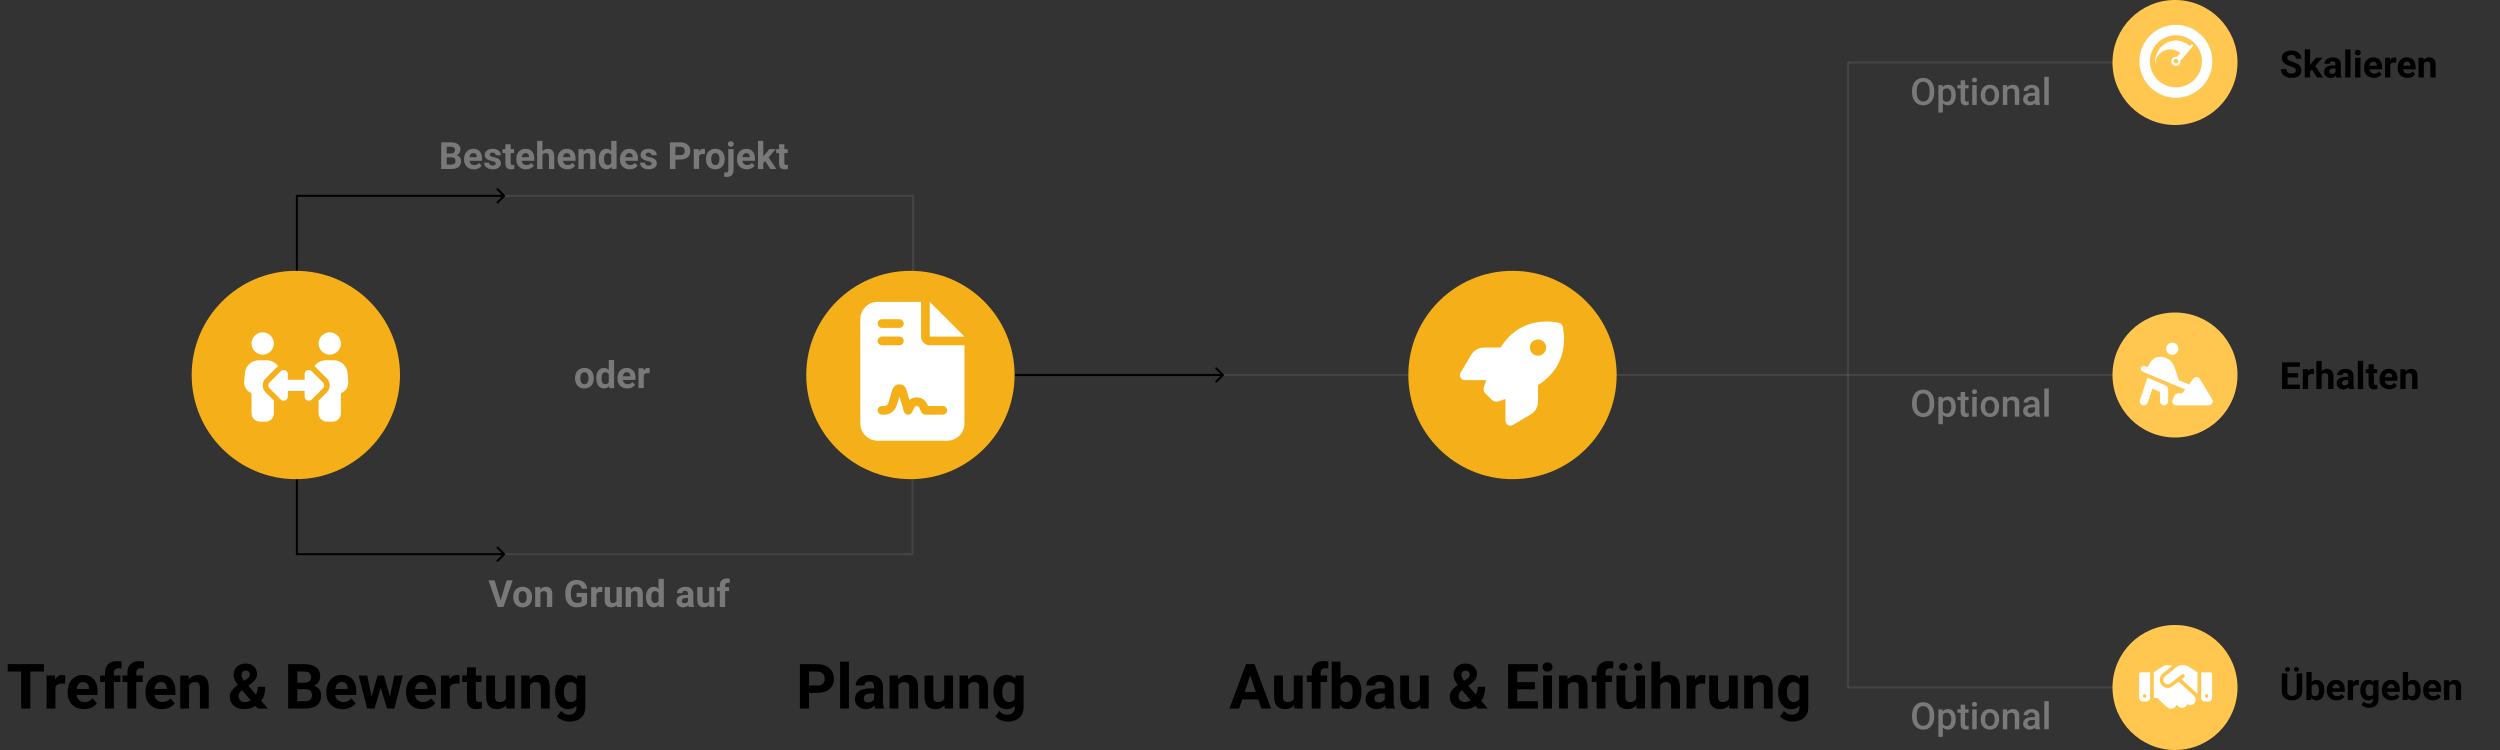 <?xml version="1.0" encoding="UTF-8" standalone="no"?><!DOCTYPE svg PUBLIC "-//W3C//DTD SVG 1.1//EN" "http://www.w3.org/Graphics/SVG/1.1/DTD/svg11.dtd"><svg width="100%" height="100%" viewBox="0 0 5000 1500" version="1.1" xmlns="http://www.w3.org/2000/svg" xmlns:xlink="http://www.w3.org/1999/xlink" xml:space="preserve" xmlns:serif="http://www.serif.com/" style="fill-rule:evenodd;clip-rule:evenodd;"><rect x="0" y="0" width="5000" height="1500" fill="#333333" stroke="none"/><path d="M3695.83,750l625,0" style="fill:none;fill-rule:nonzero;stroke:#797979;stroke-opacity:0.25;stroke-width:4.17px;"/><path d="M3695.83,125l625,0" style="fill:none;fill-rule:nonzero;stroke:#797979;stroke-opacity:0.25;stroke-width:4.17px;"/><path d="M3695.83,1375l625,0" style="fill:none;fill-rule:nonzero;stroke:#797979;stroke-opacity:0.25;stroke-width:4.17px;"/><path d="M3695.83,1375l0,-1250" style="fill:none;fill-rule:nonzero;stroke:#797979;stroke-opacity:0.25;stroke-width:4.17px;"/><path d="M1870.83,750l1345.83,0" style="fill:none;fill-rule:nonzero;stroke:#797979;stroke-opacity:0.25;stroke-width:4.17px;"/><path d="M2447.31,751.475c0.813,-0.817 0.813,-2.133 0,-2.95l-13.258,-13.258c-0.817,-0.813 -2.133,-0.813 -2.95,-0c-0.813,0.816 -0.813,2.133 0,2.95l11.787,11.783l-11.787,11.783c-0.813,0.817 -0.813,2.134 0,2.95c0.817,0.813 2.133,0.813 2.95,0l13.258,-13.258Zm-418.141,0.608l416.666,0l0,-4.166l-416.666,-0l-0,4.166Z" style="fill-rule:nonzero;"/><path d="M3070.83,750l625,0" style="fill:none;fill-rule:nonzero;stroke:#797979;stroke-opacity:0.25;stroke-width:4.17px;"/><path d="M593.75,708.333l0,-316.666l1232.54,-0l-0,316.666" style="fill:none;fill-rule:nonzero;stroke:#797979;stroke-opacity:0.25;stroke-width:4.16px;"/><path d="M593.75,791.667l0,316.666l1231.25,0l0,-316.666" style="fill:none;fill-rule:nonzero;stroke:#797979;stroke-opacity:0.25;stroke-width:4.17px;"/><path d="M593.75,1108.33l-2.083,0l-0,2.084l2.083,-0l0,-2.084Zm416.058,1.475c0.813,-0.816 0.813,-2.133 0,-2.95l-13.258,-13.258c-0.817,-0.812 -2.133,-0.812 -2.95,0c-0.812,0.817 -0.812,2.133 0,2.95l11.788,11.783l-11.788,11.784c-0.812,0.816 -0.812,2.133 0,2.95c0.817,0.812 2.133,0.812 2.95,-0l13.258,-13.259Zm-416.058,0.609l414.583,-0l0,-4.167l-414.583,0l0,4.167Zm2.083,-2.084l0,-152.083l-4.166,0l-0,152.083l4.166,0Z" style="fill-rule:nonzero;"/><path d="M593.75,391.667l-2.083,-0l-0,-2.084l2.083,0l0,2.084Zm416.058,-1.474c0.813,0.814 0.813,2.133 0,2.947l-13.258,13.258c-0.817,0.814 -2.133,0.814 -2.95,-0c-0.812,-0.813 -0.812,-2.133 0,-2.946l11.788,-11.785l-11.788,-11.785c-0.812,-0.814 -0.812,-2.133 0,-2.947c0.817,-0.813 2.133,-0.813 2.95,0l13.258,13.258Zm-416.058,-0.61l414.583,0l0,4.167l-414.583,0l0,-4.167Zm2.083,2.084l0,152.083l-4.166,0l-0,-152.083l4.166,-0Z" style="fill-rule:nonzero;"/><circle cx="591.667" cy="750" r="208.333" style="fill:#f5af19;"/><clipPath id="_clip1"><circle cx="591.667" cy="750" r="208.333"/></clipPath><g clip-path="url(#_clip1)"><path d="M503.106,686.985c-0,-12.255 10.084,-22.339 22.339,-22.339c12.255,-0 22.339,10.084 22.339,22.339c0,12.255 -10.084,22.339 -22.339,22.339c-12.255,0 -22.339,-10.084 -22.339,-22.339Zm-13.299,59.129c1.187,-14.486 13.299,-25.62 27.819,-25.62l15.638,-0c9.424,-0 17.801,4.677 22.863,11.902c-0.943,0.664 -1.815,1.397 -2.618,2.199l-22.339,22.34c-7.645,7.644 -7.645,20 -0,27.644l16.614,16.615l0,25.411c0,9.25 -7.504,16.754 -16.754,16.754l-11.17,0c-9.249,0 -16.754,-7.504 -16.754,-16.754l-0,-40.385c-9.25,-3.316 -15.603,-12.496 -14.73,-22.898l1.431,-17.208Zm147.334,-59.129c0,-12.255 10.084,-22.339 22.339,-22.339c12.255,-0 22.339,10.084 22.339,22.339c0,12.255 -10.084,22.339 -22.339,22.339c-12.255,0 -22.339,-10.084 -22.339,-22.339Zm-5.724,47.61c-0.803,-0.802 -1.711,-1.535 -2.618,-2.199c5.061,-7.225 13.473,-11.902 22.863,-11.902l15.637,-0c14.52,-0 26.632,11.134 27.819,25.62l1.431,17.208c0.873,10.402 -5.48,19.582 -14.73,22.898l0,40.385c0,9.25 -7.504,16.754 -16.754,16.754l-11.17,0c-9.249,0 -16.754,-7.504 -16.754,-16.754l0,-25.411l16.615,-16.615c7.644,-7.644 7.644,-20 -0,-27.644l-22.339,-22.34Zm-55.709,13.823l0,11.169l33.509,0l0,-11.169c0,-3.386 2.025,-6.458 5.166,-7.749c3.141,-1.292 6.737,-0.594 9.145,1.815l22.339,22.339c3.281,3.281 3.281,8.587 0,11.833l-22.339,22.339c-2.408,2.409 -6.004,3.107 -9.145,1.815c-3.141,-1.291 -5.166,-4.363 -5.166,-7.749l0,-11.134l-33.509,-0l0,11.169c0,3.386 -2.024,6.458 -5.166,7.749c-3.141,1.292 -6.736,0.593 -9.145,-1.815l-22.339,-22.339c-3.281,-3.281 -3.281,-8.587 0,-11.833l22.339,-22.339c2.409,-2.409 6.004,-3.107 9.145,-1.815c3.142,1.291 5.166,4.363 5.166,7.749l0,-0.035Z" style="fill:#fff;fill-rule:nonzero;"/></g><circle cx="1820.83" cy="750" r="208.333" style="fill:#f5af19;"/><clipPath id="_clip2"><circle cx="1820.83" cy="750" r="208.333"/></clipPath><g clip-path="url(#_clip2)"><path d="M1755.33,603.697c-19.152,-0 -34.722,15.57 -34.722,34.722l-0,208.333c-0,19.152 15.57,34.722 34.722,34.722l138.889,0c19.151,0 34.722,-15.57 34.722,-34.722l-0,-156.25l-69.444,0c-9.603,0 -17.362,-7.758 -17.362,-17.361l0,-69.444l-86.805,-0Zm104.167,-0l-0,69.444l69.444,0l-69.444,-69.444Zm-95.487,34.722l34.723,-0c4.774,-0 8.68,3.906 8.68,8.68c0,4.775 -3.906,8.681 -8.68,8.681l-34.723,-0c-4.774,-0 -8.68,-3.906 -8.68,-8.681c-0,-4.774 3.906,-8.68 8.68,-8.68Zm0,34.722l34.723,0c4.774,0 8.68,3.906 8.68,8.681c0,4.774 -3.906,8.68 -8.68,8.68l-34.723,0c-4.774,0 -8.68,-3.906 -8.68,-8.68c-0,-4.775 3.906,-8.681 8.68,-8.681Zm29.406,137.695c-3.31,11.014 -13.455,18.555 -24.957,18.555l-4.449,0c-4.774,0 -8.68,-3.906 -8.68,-8.68c-0,-4.775 3.906,-8.681 8.68,-8.681l4.449,-0c3.852,-0 7.216,-2.496 8.301,-6.185l8.084,-26.855c1.844,-6.131 7.487,-10.363 13.889,-10.363c6.402,0 12.044,4.178 13.889,10.363l6.293,20.941c4.015,-3.363 9.114,-5.262 14.54,-5.262c8.626,-0 16.493,4.883 20.345,12.587l2.387,4.774l29.351,-0c4.774,-0 8.681,3.906 8.681,8.681c-0,4.774 -3.907,8.68 -8.681,8.68l-34.722,0c-3.31,0 -6.293,-1.845 -7.758,-4.774l-4.775,-9.603c-0.922,-1.845 -2.767,-2.984 -4.774,-2.984c-2.007,-0 -3.906,1.139 -4.774,2.984l-4.775,9.603c-1.573,3.201 -4.991,5.1 -8.517,4.774c-3.527,-0.325 -6.565,-2.767 -7.542,-6.131l-9.168,-30.219l-5.317,17.795Z" style="fill:#fff;fill-rule:nonzero;"/></g><circle cx="3025" cy="750" r="208.333" style="fill:#f5af19;"/><clipPath id="_clip3"><circle cx="3025" cy="750" r="208.333"/></clipPath><g clip-path="url(#_clip3)"><path d="M2983.51,799.644l-12.573,-12.572c-3.458,-3.459 -4.679,-8.463 -3.133,-13.102c1.221,-3.621 2.848,-8.341 4.801,-13.752l-43.047,-0c-3.5,-0 -6.755,-1.872 -8.504,-4.924c-1.75,-3.051 -1.709,-6.794 0.081,-9.805l21.361,-36.009c5.29,-8.911 14.851,-14.363 25.186,-14.363l33.486,-0c0.977,-1.628 1.953,-3.133 2.93,-4.598c33.323,-49.151 82.963,-50.778 112.584,-45.326c4.719,0.854 8.381,4.557 9.276,9.277c5.453,29.661 3.784,79.26 -45.326,112.583c-1.424,0.977 -2.97,1.953 -4.598,2.93l0,33.486c0,10.335 -5.452,19.937 -14.363,25.186l-36.008,21.361c-3.011,1.79 -6.755,1.831 -9.806,0.081c-3.052,-1.749 -4.923,-4.963 -4.923,-8.503l-0,-43.618c-5.737,1.994 -10.742,3.621 -14.526,4.842c-4.557,1.465 -9.521,0.203 -12.939,-3.174l0.041,0Zm92.524,-88.252c8.929,0 16.276,-7.347 16.276,-16.275c-0,-8.928 -7.347,-16.275 -16.276,-16.275c-8.928,-0 -16.275,7.347 -16.275,16.275c0,8.928 7.347,16.275 16.275,16.275Z" style="fill:#fff;fill-rule:nonzero;"/></g><circle cx="4350" cy="125" r="125" style="fill:#ffc750;"/><clipPath id="_clip4"><circle cx="4350" cy="125" r="125"/></clipPath><g clip-path="url(#_clip4)"><path d="M4382.44,89.415l-3.06,2.474c-7.324,-6.282 -16.764,-10.937 -27.116,-10.937c-23.307,-0 -42.122,19.791 -42.122,43.066c-0,2.148 0.13,4.264 0.456,6.315c-0.651,-18.229 13.606,-31.706 30.143,-31.706c7.878,0 15.039,3.06 20.378,8.041l-8.204,6.64c-2.701,-0.293 -5.468,0.586 -7.519,2.637c-3.613,3.581 -3.613,9.408 -0,13.021c3.613,3.581 9.407,3.581 13.021,-0c2.05,-2.051 2.929,-4.85 2.636,-7.52l24.48,-28.906c2.05,-2.116 -1.075,-5.176 -3.093,-3.125Zm-27.279,36.296c-1.822,1.79 -4.752,1.79 -6.575,-0c-1.823,-1.823 -1.823,-4.753 -0,-6.576c1.823,-1.823 4.753,-1.823 6.575,0c1.823,1.823 1.823,4.785 0,6.576Zm-3.352,-76.009c-40.202,-0 -72.917,32.714 -72.917,72.916c-0,40.202 32.715,72.917 72.917,72.917c40.201,-0 72.916,-32.715 72.916,-72.917c0,-40.202 -32.715,-72.916 -72.916,-72.916Zm-0,125c-28.711,-0 -52.084,-23.373 -52.084,-52.084c0,-28.711 23.373,-52.083 52.084,-52.083c28.711,-0 52.083,23.372 52.083,52.083c-0,28.711 -23.372,52.084 -52.083,52.084Z" style="fill:#fff;fill-rule:nonzero;"/></g><circle cx="4350" cy="750" r="125" style="fill:#ffc750;"/><clipPath id="_clip5"><circle cx="4350" cy="750" r="125"/></clipPath><g clip-path="url(#_clip5)"><path d="M4332.27,697.367c0,-6.668 5.487,-12.154 12.154,-12.154c6.667,0 12.153,5.486 12.153,12.154c0,6.667 -5.486,12.153 -12.153,12.153c-6.667,0 -12.154,-5.486 -12.154,-12.153Zm-50.183,38.182c1.291,-3.089 4.836,-4.558 7.95,-3.267l4.937,2.051l5.799,-9.646c4.127,-6.913 11.571,-11.116 19.597,-11.116c13.014,0 24.56,8.33 28.687,20.686l8.761,26.257l20.079,8.381l8.659,-11.546c1.62,-2.152 4.203,-3.368 6.887,-3.241c2.684,0.127 5.14,1.621 6.532,3.925l24.307,40.511c1.494,2.507 1.545,5.621 0.102,8.153c-1.444,2.532 -4.127,4.102 -7.039,4.102l-64.819,0c-2.81,0 -5.418,-1.443 -6.887,-3.849c-1.468,-2.405 -1.62,-5.367 -0.354,-7.874l4.051,-8.102c1.367,-2.735 4.178,-4.482 7.241,-4.482l8.103,0l5.697,-7.596l-84.999,-35.397c-3.089,-1.291 -4.557,-4.836 -3.266,-7.95l-0.025,-0Zm20.964,23.243l28.359,12.154c2.987,1.266 4.912,4.203 4.912,7.444l-0,24.307c-0,4.481 -3.621,8.102 -8.103,8.102c-4.481,0 -8.102,-3.621 -8.102,-8.102l-0,-18.965l-15.344,-6.583l-9.368,28.105c-1.418,4.254 -6.001,6.532 -10.255,5.115c-4.253,-1.418 -6.532,-6.001 -5.14,-10.23l14.939,-44.816l8.102,3.469Z" style="fill:#fff;fill-rule:nonzero;"/></g><circle cx="4350" cy="1375" r="125" style="fill:#ffc750;"/><clipPath id="_clip6"><circle cx="4350" cy="1375" r="125"/></clipPath><g clip-path="url(#_clip6)"><path d="M4352.02,1334.89l-22.057,17.864c-3.669,2.962 -4.375,8.295 -1.595,12.1c2.939,4.056 8.659,4.853 12.601,1.777l22.627,-17.591c1.595,-1.23 3.873,-0.957 5.126,0.638c1.254,1.595 0.958,3.874 -0.638,5.127l-4.762,3.691l31.673,29.167l0,-43.021l-0.159,0l-0.889,-0.569l-16.543,-10.596c-3.486,-2.233 -7.565,-3.418 -11.712,-3.418c-4.968,-0 -9.798,1.709 -13.672,4.831Zm5.195,28.346l-11.78,9.16c-7.178,5.606 -17.591,4.147 -22.969,-3.235c-5.059,-6.95 -3.783,-16.657 2.894,-22.058l18.958,-15.335c-2.643,-1.117 -5.491,-1.686 -8.385,-1.686c-4.284,-0.023 -8.454,1.253 -12.031,3.623l-16.407,10.937l0,51.042l6.426,-0l20.827,19.004c4.466,4.079 11.37,3.76 15.449,-0.707c1.253,-1.39 2.096,-3.007 2.529,-4.694l3.874,3.555c4.443,4.079 11.371,3.783 15.449,-0.661c1.026,-1.116 1.778,-2.415 2.256,-3.759c4.421,2.962 10.436,2.347 14.151,-1.709c4.078,-4.444 3.782,-11.371 -0.661,-15.45l-30.58,-28.027Zm-75.241,-18.594c-2.005,0 -3.645,1.641 -3.645,3.646l-0,47.396c-0,4.033 3.258,7.292 7.291,7.292l7.292,-0c4.033,-0 7.292,-3.259 7.292,-7.292l-0,-51.042l-18.23,0Zm7.292,43.75c2,0 3.646,1.646 3.646,3.646c-0,2 -1.646,3.646 -3.646,3.646c-2,-0 -3.646,-1.646 -3.646,-3.646c0,-2 1.646,-3.646 3.646,-3.646Zm113.021,-43.75l-0,51.042c-0,4.033 3.258,7.292 7.292,7.292l7.291,-0c4.033,-0 7.292,-3.259 7.292,-7.292l-0,-47.396c-0,-2.005 -1.641,-3.646 -3.646,-3.646l-18.229,0Zm7.292,47.396c-0,-2 1.645,-3.646 3.645,-3.646c2,0 3.646,1.646 3.646,3.646c0,2 -1.646,3.646 -3.646,3.646c-2,-0 -3.645,-1.646 -3.645,-3.646Z" style="fill:#fff;fill-rule:nonzero;"/></g><path d="M882.425,337.936l0,-53.321l18.677,0c6.47,0 11.377,1.239 14.722,3.717c3.345,2.478 5.017,6.11 5.017,10.895c-0,2.612 -0.671,4.913 -2.014,6.903c-1.343,1.99 -3.211,3.449 -5.603,4.376c2.734,0.684 4.889,2.063 6.463,4.139c1.575,2.075 2.362,4.614 2.362,7.617c0,5.127 -1.635,9.009 -4.907,11.645c-3.271,2.637 -7.934,3.98 -13.989,4.029l-20.728,-0Zm10.987,-23.218l-0,14.392l9.411,-0c2.588,-0 4.609,-0.616 6.061,-1.849c1.453,-1.233 2.179,-2.936 2.179,-5.109c0,-4.883 -2.527,-7.361 -7.58,-7.434l-10.071,-0Zm-0,-7.764l8.13,0c5.542,-0.097 8.313,-2.307 8.313,-6.628c-0,-2.417 -0.702,-4.157 -2.106,-5.219c-1.404,-1.062 -3.619,-1.593 -6.647,-1.593l-7.69,0l-0,13.44Z" style="fill:#797979;fill-rule:nonzero;"/><path d="M947.831,338.668c-5.811,0 -10.541,-1.782 -14.191,-5.347c-3.65,-3.564 -5.475,-8.313 -5.475,-14.245l0,-1.026c0,-3.979 0.769,-7.537 2.307,-10.675c1.538,-3.137 3.717,-5.554 6.537,-7.251c2.82,-1.696 6.037,-2.545 9.65,-2.545c5.42,0 9.686,1.709 12.799,5.127c3.113,3.418 4.669,8.264 4.669,14.539l0,4.321l-25.232,0c0.342,2.588 1.373,4.663 3.095,6.226c1.721,1.562 3.9,2.343 6.536,2.343c4.078,0 7.264,-1.477 9.559,-4.431l5.2,5.823c-1.587,2.246 -3.736,3.998 -6.446,5.255c-2.709,1.257 -5.712,1.886 -9.008,1.886Zm-1.209,-32.519c-2.099,-0 -3.802,0.708 -5.108,2.124c-1.307,1.416 -2.143,3.442 -2.509,6.079l14.722,-0l-0,-0.843c-0.049,-2.343 -0.684,-4.156 -1.905,-5.438c-1.22,-1.282 -2.954,-1.922 -5.2,-1.922Z" style="fill:#797979;fill-rule:nonzero;"/><path d="M991.593,326.986c-0,-1.294 -0.641,-2.313 -1.923,-3.058c-1.281,-0.745 -3.338,-1.41 -6.17,-1.996c-9.424,-1.977 -14.136,-5.981 -14.136,-12.011c-0,-3.516 1.459,-6.452 4.376,-8.808c2.918,-2.356 6.732,-3.534 11.444,-3.534c5.029,0 9.052,1.184 12.067,3.552c3.015,2.369 4.523,5.445 4.523,9.229l-10.584,-0c0,-1.514 -0.488,-2.765 -1.465,-3.754c-0.976,-0.988 -2.502,-1.483 -4.577,-1.483c-1.783,0 -3.162,0.403 -4.139,1.209c-0.976,0.805 -1.464,1.831 -1.464,3.076c-0,1.172 0.555,2.118 1.666,2.838c1.111,0.72 2.984,1.343 5.621,1.868c2.637,0.525 4.859,1.117 6.665,1.776c5.591,2.051 8.386,5.603 8.386,10.657c0,3.613 -1.55,6.536 -4.65,8.77c-3.101,2.234 -7.105,3.351 -12.012,3.351c-3.32,0 -6.268,-0.592 -8.844,-1.776c-2.576,-1.184 -4.596,-2.808 -6.061,-4.871c-1.465,-2.063 -2.197,-4.29 -2.197,-6.683l10.034,0c0.098,1.88 0.793,3.32 2.087,4.321c1.294,1.001 3.028,1.502 5.201,1.502c2.026,-0 3.558,-0.385 4.595,-1.154c1.038,-0.769 1.557,-1.776 1.557,-3.021Z" style="fill:#797979;fill-rule:nonzero;"/><path d="M1021.37,288.57l-0,9.742l6.775,-0l-0,7.763l-6.775,0l-0,19.776c-0,1.465 0.281,2.514 0.842,3.149c0.562,0.635 1.636,0.952 3.223,0.952c1.172,0 2.209,-0.085 3.113,-0.256l-0,8.02c-2.076,0.635 -4.212,0.952 -6.409,0.952c-7.422,0 -11.206,-3.747 -11.353,-11.243l0,-21.35l-5.786,0l0,-7.763l5.786,-0l0,-9.742l10.584,0Z" style="fill:#797979;fill-rule:nonzero;"/><path d="M1052.27,338.668c-5.811,0 -10.541,-1.782 -14.191,-5.347c-3.65,-3.564 -5.474,-8.313 -5.474,-14.245l-0,-1.026c-0,-3.979 0.769,-7.537 2.307,-10.675c1.538,-3.137 3.717,-5.554 6.537,-7.251c2.819,-1.696 6.036,-2.545 9.649,-2.545c5.42,0 9.686,1.709 12.799,5.127c3.113,3.418 4.669,8.264 4.669,14.539l0,4.321l-25.232,0c0.342,2.588 1.374,4.663 3.095,6.226c1.721,1.562 3.9,2.343 6.537,2.343c4.077,0 7.263,-1.477 9.558,-4.431l5.2,5.823c-1.587,2.246 -3.735,3.998 -6.445,5.255c-2.71,1.257 -5.713,1.886 -9.009,1.886Zm-1.208,-32.519c-2.1,-0 -3.803,0.708 -5.109,2.124c-1.306,1.416 -2.142,3.442 -2.509,6.079l14.722,-0l0,-0.843c-0.049,-2.343 -0.684,-4.156 -1.904,-5.438c-1.221,-1.282 -2.954,-1.922 -5.2,-1.922Z" style="fill:#797979;fill-rule:nonzero;"/><path d="M1084.9,302.633c2.808,-3.369 6.336,-5.054 10.584,-5.054c8.594,0 12.952,4.993 13.074,14.978l-0,25.379l-10.584,-0l0,-25.086c0,-2.27 -0.488,-3.949 -1.465,-5.035c-0.976,-1.087 -2.6,-1.63 -4.87,-1.63c-3.101,0 -5.347,1.196 -6.739,3.589l0,28.162l-10.583,-0l-0,-56.25l10.583,-0l0,20.947Z" style="fill:#797979;fill-rule:nonzero;"/><path d="M1134.78,338.668c-5.81,0 -10.54,-1.782 -14.19,-5.347c-3.65,-3.564 -5.475,-8.313 -5.475,-14.245l-0,-1.026c-0,-3.979 0.769,-7.537 2.307,-10.675c1.538,-3.137 3.717,-5.554 6.537,-7.251c2.82,-1.696 6.036,-2.545 9.649,-2.545c5.42,0 9.687,1.709 12.8,5.127c3.112,3.418 4.669,8.264 4.669,14.539l-0,4.321l-25.232,0c0.342,2.588 1.373,4.663 3.094,6.226c1.721,1.562 3.9,2.343 6.537,2.343c4.077,0 7.263,-1.477 9.558,-4.431l5.2,5.823c-1.586,2.246 -3.735,3.998 -6.445,5.255c-2.71,1.257 -5.713,1.886 -9.009,1.886Zm-1.208,-32.519c-2.1,-0 -3.803,0.708 -5.109,2.124c-1.306,1.416 -2.142,3.442 -2.508,6.079l14.721,-0l0,-0.843c-0.048,-2.343 -0.683,-4.156 -1.904,-5.438c-1.221,-1.282 -2.954,-1.922 -5.2,-1.922Z" style="fill:#797979;fill-rule:nonzero;"/><path d="M1166.83,298.312l0.329,4.577c2.832,-3.54 6.629,-5.31 11.39,-5.31c4.199,0 7.324,1.233 9.375,3.699c2.05,2.466 3.1,6.152 3.149,11.06l-0,25.598l-10.584,-0l0,-25.342c0,-2.246 -0.488,-3.876 -1.464,-4.889c-0.977,-1.013 -2.6,-1.52 -4.871,-1.52c-2.978,0 -5.212,1.27 -6.702,3.809l0,27.942l-10.583,-0l-0,-39.624l9.961,-0Z" style="fill:#797979;fill-rule:nonzero;"/><path d="M1197.44,317.831c0,-6.177 1.386,-11.097 4.157,-14.759c2.771,-3.662 6.561,-5.493 11.37,-5.493c3.858,0 7.044,1.441 9.559,4.322l-0,-20.215l10.62,-0l-0,56.25l-9.558,-0l-0.513,-4.212c-2.637,3.296 -6.03,4.944 -10.181,4.944c-4.663,0 -8.404,-1.837 -11.224,-5.511c-2.82,-3.675 -4.23,-8.783 -4.23,-15.326Zm10.584,0.769c-0,3.711 0.647,6.555 1.94,8.532c1.294,1.978 3.174,2.967 5.64,2.967c3.272,-0 5.579,-1.38 6.922,-4.138l-0,-15.638c-1.319,-2.758 -3.602,-4.138 -6.849,-4.138c-5.102,0 -7.653,4.138 -7.653,12.415Z" style="fill:#797979;fill-rule:nonzero;"/><path d="M1259.59,338.668c-5.81,0 -10.541,-1.782 -14.191,-5.347c-3.65,-3.564 -5.474,-8.313 -5.474,-14.245l-0,-1.026c-0,-3.979 0.769,-7.537 2.307,-10.675c1.538,-3.137 3.717,-5.554 6.537,-7.251c2.819,-1.696 6.036,-2.545 9.649,-2.545c5.42,0 9.686,1.709 12.799,5.127c3.113,3.418 4.669,8.264 4.669,14.539l0,4.321l-25.231,0c0.341,2.588 1.373,4.663 3.094,6.226c1.721,1.562 3.9,2.343 6.537,2.343c4.077,0 7.263,-1.477 9.558,-4.431l5.2,5.823c-1.587,2.246 -3.735,3.998 -6.445,5.255c-2.71,1.257 -5.713,1.886 -9.009,1.886Zm-1.208,-32.519c-2.1,-0 -3.803,0.708 -5.109,2.124c-1.306,1.416 -2.142,3.442 -2.509,6.079l14.722,-0l0,-0.843c-0.049,-2.343 -0.684,-4.156 -1.904,-5.438c-1.221,-1.282 -2.954,-1.922 -5.2,-1.922Z" style="fill:#797979;fill-rule:nonzero;"/><path d="M1303.35,326.986c0,-1.294 -0.641,-2.313 -1.922,-3.058c-1.282,-0.745 -3.339,-1.41 -6.171,-1.996c-9.424,-1.977 -14.136,-5.981 -14.136,-12.011c0,-3.516 1.459,-6.452 4.376,-8.808c2.918,-2.356 6.733,-3.534 11.445,-3.534c5.029,0 9.051,1.184 12.066,3.552c3.015,2.369 4.523,5.445 4.523,9.229l-10.584,-0c0,-1.514 -0.488,-2.765 -1.464,-3.754c-0.977,-0.988 -2.503,-1.483 -4.578,-1.483c-1.782,0 -3.162,0.403 -4.138,1.209c-0.977,0.805 -1.465,1.831 -1.465,3.076c-0,1.172 0.555,2.118 1.666,2.838c1.111,0.72 2.985,1.343 5.622,1.868c2.636,0.525 4.858,1.117 6.665,1.776c5.59,2.051 8.386,5.603 8.386,10.657c-0,3.613 -1.551,6.536 -4.651,8.77c-3.101,2.234 -7.105,3.351 -12.012,3.351c-3.32,0 -6.268,-0.592 -8.844,-1.776c-2.575,-1.184 -4.596,-2.808 -6.061,-4.871c-1.464,-2.063 -2.197,-4.29 -2.197,-6.683l10.034,0c0.098,1.88 0.794,3.32 2.088,4.321c1.294,1.001 3.027,1.502 5.2,1.502c2.026,-0 3.558,-0.385 4.596,-1.154c1.037,-0.769 1.556,-1.776 1.556,-3.021Z" style="fill:#797979;fill-rule:nonzero;"/><path d="M1350.81,319.149l0,18.787l-10.986,-0l-0,-53.321l20.801,0c4.004,0 7.525,0.733 10.565,2.198c3.039,1.464 5.377,3.546 7.013,6.244c1.636,2.697 2.453,5.767 2.453,9.21c0,5.224 -1.788,9.344 -5.365,12.359c-3.576,3.015 -8.526,4.523 -14.849,4.523l-9.632,0Zm0,-8.899l9.815,0c2.905,0 5.121,-0.683 6.646,-2.051c1.526,-1.367 2.289,-3.32 2.289,-5.859c0,-2.612 -0.769,-4.724 -2.307,-6.335c-1.538,-1.612 -3.662,-2.442 -6.372,-2.491l-10.071,0l0,16.736Z" style="fill:#797979;fill-rule:nonzero;"/><path d="M1409.77,308.236c-1.44,-0.195 -2.71,-0.293 -3.808,-0.293c-4.004,-0 -6.629,1.355 -7.874,4.065l0,25.928l-10.583,-0l-0,-39.624l9.997,-0l0.293,4.724c2.124,-3.638 5.066,-5.457 8.826,-5.457c1.172,0 2.27,0.159 3.296,0.476l-0.147,10.181Z" style="fill:#797979;fill-rule:nonzero;"/><path d="M1411.89,317.757c0,-3.93 0.757,-7.434 2.271,-10.51c1.513,-3.076 3.692,-5.456 6.537,-7.141c2.844,-1.684 6.146,-2.527 9.906,-2.527c5.346,0 9.71,1.636 13.092,4.907c3.381,3.272 5.267,7.715 5.658,13.331l0.073,2.709c-0,6.08 -1.697,10.956 -5.091,14.631c-3.393,3.674 -7.946,5.511 -13.659,5.511c-5.713,0 -10.272,-1.831 -13.678,-5.493c-3.406,-3.662 -5.109,-8.643 -5.109,-14.941l0,-0.477Zm10.584,0.769c-0,3.76 0.708,6.635 2.124,8.625c1.416,1.989 3.442,2.984 6.079,2.984c2.563,0 4.565,-0.982 6.006,-2.948c1.44,-1.965 2.16,-5.108 2.16,-9.43c0,-3.686 -0.72,-6.543 -2.16,-8.569c-1.441,-2.026 -3.467,-3.039 -6.079,-3.039c-2.588,-0 -4.59,1.007 -6.006,3.021c-1.416,2.014 -2.124,5.133 -2.124,9.356Z" style="fill:#797979;fill-rule:nonzero;"/><path d="M1467.15,298.312l0,41.784c0,4.37 -1.159,7.77 -3.479,10.199c-2.319,2.429 -5.664,3.644 -10.034,3.644c-1.831,0 -3.576,-0.207 -5.237,-0.622l0,-8.387c1.27,0.22 2.381,0.33 3.333,0.33c3.198,-0 4.797,-1.697 4.797,-5.09l0,-41.858l10.62,-0Zm-11.462,-10.254c0,-1.587 0.531,-2.893 1.593,-3.919c1.062,-1.025 2.509,-1.538 4.34,-1.538c1.831,0 3.277,0.513 4.339,1.538c1.062,1.026 1.593,2.332 1.593,3.919c0,1.611 -0.543,2.929 -1.629,3.955c-1.087,1.025 -2.521,1.538 -4.303,1.538c-1.783,-0 -3.217,-0.513 -4.303,-1.538c-1.087,-1.026 -1.63,-2.344 -1.63,-3.955Z" style="fill:#797979;fill-rule:nonzero;"/><path d="M1493.67,338.668c-5.81,0 -10.541,-1.782 -14.191,-5.347c-3.649,-3.564 -5.474,-8.313 -5.474,-14.245l-0,-1.026c-0,-3.979 0.769,-7.537 2.307,-10.675c1.538,-3.137 3.717,-5.554 6.537,-7.251c2.819,-1.696 6.036,-2.545 9.649,-2.545c5.42,0 9.686,1.709 12.799,5.127c3.113,3.418 4.669,8.264 4.669,14.539l0,4.321l-25.231,0c0.341,2.588 1.373,4.663 3.094,6.226c1.721,1.562 3.9,2.343 6.537,2.343c4.077,0 7.263,-1.477 9.558,-4.431l5.2,5.823c-1.587,2.246 -3.735,3.998 -6.445,5.255c-2.71,1.257 -5.713,1.886 -9.009,1.886Zm-1.208,-32.519c-2.1,-0 -3.803,0.708 -5.109,2.124c-1.306,1.416 -2.142,3.442 -2.509,6.079l14.722,-0l0,-0.843c-0.049,-2.343 -0.684,-4.156 -1.904,-5.438c-1.221,-1.282 -2.954,-1.922 -5.2,-1.922Z" style="fill:#797979;fill-rule:nonzero;"/><path d="M1530.36,322.042l-3.808,3.809l-0,12.085l-10.584,-0l0,-56.25l10.584,-0l-0,31.164l2.051,-2.637l10.144,-11.901l12.707,-0l-14.319,16.516l15.564,23.108l-12.158,-0l-10.181,-15.894Z" style="fill:#797979;fill-rule:nonzero;"/><path d="M1568.7,288.57l-0,9.742l6.775,-0l-0,7.763l-6.775,0l-0,19.776c-0,1.465 0.28,2.514 0.842,3.149c0.562,0.635 1.636,0.952 3.223,0.952c1.172,0 2.209,-0.085 3.112,-0.256l0,8.02c-2.075,0.635 -4.211,0.952 -6.408,0.952c-7.422,0 -11.206,-3.747 -11.353,-11.243l0,-21.35l-5.786,0l0,-7.763l5.786,-0l0,-9.742l10.584,0Z" style="fill:#797979;fill-rule:nonzero;"/><path d="M3868.43,184.619c-0,5.225 -0.904,9.808 -2.71,13.751c-1.807,3.943 -4.389,6.97 -7.746,9.082c-3.357,2.112 -7.22,3.168 -11.59,3.168c-4.322,-0 -8.173,-1.056 -11.554,-3.168c-3.382,-2.112 -5.994,-5.121 -7.837,-9.027c-1.843,-3.906 -2.777,-8.411 -2.802,-13.513l0,-3.003c0,-5.2 0.922,-9.79 2.765,-13.77c1.843,-3.979 4.444,-7.025 7.8,-9.136c3.357,-2.112 7.209,-3.168 11.554,-3.168c4.346,-0 8.197,1.044 11.554,3.131c3.357,2.087 5.951,5.09 7.782,9.009c1.831,3.918 2.759,8.477 2.784,13.678l-0,2.966Zm-9.266,-2.783c0,-5.908 -1.117,-10.437 -3.35,-13.587c-2.234,-3.149 -5.402,-4.724 -9.504,-4.724c-4.003,0 -7.135,1.569 -9.393,4.706c-2.258,3.137 -3.412,7.575 -3.461,13.312l0,3.076c0,5.859 1.142,10.388 3.424,13.586c2.283,3.199 5.451,4.798 9.504,4.798c4.101,-0 7.257,-1.563 9.466,-4.688c2.21,-3.125 3.314,-7.69 3.314,-13.696l0,-2.783Z" style="fill:#797979;fill-rule:nonzero;"/><path d="M3911.49,190.478c-0,6.128 -1.392,11.017 -4.175,14.667c-2.783,3.65 -6.518,5.475 -11.206,5.475c-4.346,-0 -7.825,-1.428 -10.437,-4.285l0,18.787l-8.899,-0l0,-54.858l8.203,-0l0.366,4.028c2.613,-3.174 6.165,-4.761 10.657,-4.761c4.834,0 8.624,1.801 11.371,5.402c2.747,3.601 4.12,8.6 4.12,14.996l-0,0.549Zm-8.862,-0.769c-0,-3.955 -0.788,-7.092 -2.362,-9.411c-1.575,-2.32 -3.827,-3.479 -6.757,-3.479c-3.638,-0 -6.25,1.501 -7.837,4.504l0,17.578c1.611,3.076 4.248,4.614 7.91,4.614c2.832,0 5.048,-1.141 6.647,-3.424c1.599,-2.282 2.399,-5.743 2.399,-10.382Z" style="fill:#797979;fill-rule:nonzero;"/><path d="M3930.17,160.632l-0,9.632l6.994,-0l0,6.591l-6.994,0l-0,22.119c-0,1.514 0.299,2.607 0.897,3.278c0.598,0.671 1.666,1.007 3.204,1.007c1.026,0 2.063,-0.122 3.113,-0.366l0,6.885c-2.026,0.561 -3.979,0.842 -5.859,0.842c-6.836,-0 -10.254,-3.772 -10.254,-11.316l-0,-22.449l-6.519,0l0,-6.591l6.519,-0l-0,-9.632l8.899,0Z" style="fill:#797979;fill-rule:nonzero;"/><path d="M3953.42,209.888l-8.899,-0l0,-39.624l8.899,-0l0,39.624Zm-9.448,-49.915c-0,-1.367 0.433,-2.502 1.3,-3.406c0.867,-0.903 2.106,-1.355 3.717,-1.355c1.611,0 2.856,0.452 3.735,1.355c0.879,0.904 1.319,2.039 1.319,3.406c-0,1.343 -0.44,2.46 -1.319,3.351c-0.879,0.891 -2.124,1.336 -3.735,1.336c-1.611,0 -2.85,-0.445 -3.717,-1.336c-0.867,-0.891 -1.3,-2.008 -1.3,-3.351Z" style="fill:#797979;fill-rule:nonzero;"/><path d="M3961.44,189.709c0,-3.882 0.769,-7.379 2.307,-10.492c1.538,-3.112 3.699,-5.505 6.482,-7.177c2.783,-1.673 5.982,-2.509 9.595,-2.509c5.347,0 9.686,1.721 13.019,5.164c3.332,3.442 5.133,8.007 5.401,13.696l0.037,2.087c-0,3.907 -0.751,7.398 -2.252,10.474c-1.502,3.076 -3.65,5.457 -6.446,7.141c-2.795,1.685 -6.024,2.527 -9.686,2.527c-5.591,-0 -10.065,-1.862 -13.421,-5.585c-3.357,-3.723 -5.036,-8.685 -5.036,-14.886l0,-0.44Zm8.899,0.769c0,4.078 0.842,7.27 2.527,9.577c1.684,2.307 4.028,3.46 7.031,3.46c3.003,0 5.341,-1.171 7.013,-3.515c1.672,-2.344 2.509,-5.774 2.509,-10.291c-0,-4.004 -0.861,-7.177 -2.582,-9.521c-1.721,-2.344 -4.059,-3.516 -7.013,-3.516c-2.905,0 -5.212,1.154 -6.921,3.461c-1.709,2.307 -2.564,5.756 -2.564,10.345Z" style="fill:#797979;fill-rule:nonzero;"/><path d="M4014.07,170.264l0.256,4.577c2.93,-3.54 6.775,-5.31 11.536,-5.31c8.252,0 12.451,4.724 12.597,14.172l0,26.185l-8.899,-0l0,-25.672c0,-2.514 -0.543,-4.376 -1.629,-5.585c-1.087,-1.208 -2.863,-1.812 -5.329,-1.812c-3.589,-0 -6.262,1.623 -8.02,4.87l0,28.199l-8.899,-0l0,-39.624l8.387,-0Z" style="fill:#797979;fill-rule:nonzero;"/><path d="M4071.2,209.888c-0.391,-0.757 -0.733,-1.99 -1.026,-3.699c-2.832,2.954 -6.299,4.431 -10.4,4.431c-3.98,-0 -7.227,-1.135 -9.741,-3.406c-2.515,-2.27 -3.772,-5.078 -3.772,-8.423c-0,-4.223 1.568,-7.464 4.705,-9.723c3.138,-2.258 7.624,-3.387 13.459,-3.387l5.456,-0l0,-2.6c0,-2.051 -0.574,-3.693 -1.721,-4.926c-1.147,-1.233 -2.893,-1.849 -5.237,-1.849c-2.026,-0 -3.686,0.507 -4.98,1.52c-1.294,1.013 -1.941,2.301 -1.941,3.863l-8.899,0c-0,-2.173 0.72,-4.205 2.161,-6.097c1.44,-1.892 3.399,-3.375 5.877,-4.45c2.478,-1.074 5.243,-1.611 8.295,-1.611c4.639,0 8.337,1.166 11.096,3.497c2.759,2.332 4.175,5.61 4.248,9.833l0,17.871c0,3.565 0.501,6.409 1.502,8.533l-0,0.623l-9.082,-0Zm-9.778,-6.409c1.758,-0 3.412,-0.427 4.962,-1.282c1.55,-0.854 2.716,-2.002 3.497,-3.442l0,-7.471l-4.797,0c-3.296,0 -5.774,0.574 -7.434,1.721c-1.66,1.148 -2.49,2.771 -2.49,4.871c-0,1.709 0.567,3.07 1.702,4.083c1.136,1.013 2.655,1.52 4.56,1.52Z" style="fill:#797979;fill-rule:nonzero;"/><rect x="4088.67" y="153.638" width="8.899" height="56.25" style="fill:#797979;fill-rule:nonzero;"/><path d="M3868.43,808.041c-0,5.224 -0.904,9.808 -2.71,13.751c-1.807,3.943 -4.389,6.97 -7.746,9.082c-3.357,2.112 -7.22,3.168 -11.59,3.168c-4.322,-0 -8.173,-1.056 -11.554,-3.168c-3.382,-2.112 -5.994,-5.121 -7.837,-9.027c-1.843,-3.906 -2.777,-8.411 -2.802,-13.513l0,-3.003c0,-5.2 0.922,-9.79 2.765,-13.77c1.843,-3.979 4.444,-7.025 7.8,-9.137c3.357,-2.112 7.209,-3.167 11.554,-3.167c4.346,-0 8.197,1.043 11.554,3.131c3.357,2.087 5.951,5.09 7.782,9.008c1.831,3.919 2.759,8.478 2.784,13.678l-0,2.967Zm-9.266,-2.784c0,-5.908 -1.117,-10.437 -3.35,-13.586c-2.234,-3.149 -5.402,-4.724 -9.504,-4.724c-4.003,-0 -7.135,1.569 -9.393,4.706c-2.258,3.137 -3.412,7.574 -3.461,13.312l0,3.076c0,5.859 1.142,10.388 3.424,13.586c2.283,3.198 5.451,4.797 9.504,4.797c4.101,0 7.257,-1.562 9.466,-4.687c2.21,-3.125 3.314,-7.69 3.314,-13.696l0,-2.784Z" style="fill:#797979;fill-rule:nonzero;"/><path d="M3911.49,813.9c-0,6.128 -1.392,11.017 -4.175,14.667c-2.783,3.65 -6.518,5.475 -11.206,5.475c-4.346,-0 -7.825,-1.429 -10.437,-4.285l0,18.787l-8.899,-0l0,-54.859l8.203,0l0.366,4.029c2.613,-3.174 6.165,-4.761 10.657,-4.761c4.834,-0 8.624,1.8 11.371,5.401c2.747,3.601 4.12,8.6 4.12,14.997l-0,0.549Zm-8.862,-0.769c-0,-3.955 -0.788,-7.092 -2.362,-9.412c-1.575,-2.319 -3.827,-3.479 -6.757,-3.479c-3.638,0 -6.25,1.502 -7.837,4.505l0,17.578c1.611,3.076 4.248,4.614 7.91,4.614c2.832,0 5.048,-1.141 6.647,-3.424c1.599,-2.283 2.399,-5.743 2.399,-10.382Z" style="fill:#797979;fill-rule:nonzero;"/><path d="M3930.17,784.054l-0,9.631l6.994,0l0,6.592l-6.994,0l-0,22.119c-0,1.514 0.299,2.606 0.897,3.278c0.598,0.671 1.666,1.007 3.204,1.007c1.026,-0 2.063,-0.122 3.113,-0.366l0,6.884c-2.026,0.562 -3.979,0.843 -5.859,0.843c-6.836,-0 -10.254,-3.772 -10.254,-11.316l-0,-22.449l-6.519,0l0,-6.592l6.519,0l-0,-9.631l8.899,-0Z" style="fill:#797979;fill-rule:nonzero;"/><path d="M3953.42,833.309l-8.899,0l0,-39.624l8.899,0l0,39.624Zm-9.448,-49.914c-0,-1.368 0.433,-2.503 1.3,-3.406c0.867,-0.903 2.106,-1.355 3.717,-1.355c1.611,-0 2.856,0.452 3.735,1.355c0.879,0.903 1.319,2.038 1.319,3.406c-0,1.342 -0.44,2.459 -1.319,3.351c-0.879,0.891 -2.124,1.336 -3.735,1.336c-1.611,0 -2.85,-0.445 -3.717,-1.336c-0.867,-0.892 -1.3,-2.009 -1.3,-3.351Z" style="fill:#797979;fill-rule:nonzero;"/><path d="M3961.44,813.131c0,-3.882 0.769,-7.379 2.307,-10.492c1.538,-3.113 3.699,-5.505 6.482,-7.178c2.783,-1.672 5.982,-2.508 9.595,-2.508c5.347,-0 9.686,1.721 13.019,5.163c3.332,3.443 5.133,8.008 5.401,13.697l0.037,2.087c-0,3.906 -0.751,7.398 -2.252,10.474c-1.502,3.076 -3.65,5.456 -6.446,7.141c-2.795,1.684 -6.024,2.527 -9.686,2.527c-5.591,-0 -10.065,-1.862 -13.421,-5.585c-3.357,-3.723 -5.036,-8.685 -5.036,-14.887l0,-0.439Zm8.899,0.769c0,4.077 0.842,7.269 2.527,9.576c1.684,2.308 4.028,3.461 7.031,3.461c3.003,0 5.341,-1.172 7.013,-3.515c1.672,-2.344 2.509,-5.774 2.509,-10.291c-0,-4.004 -0.861,-7.178 -2.582,-9.521c-1.721,-2.344 -4.059,-3.516 -7.013,-3.516c-2.905,-0 -5.212,1.153 -6.921,3.461c-1.709,2.307 -2.564,5.755 -2.564,10.345Z" style="fill:#797979;fill-rule:nonzero;"/><path d="M4014.07,793.685l0.256,4.578c2.93,-3.54 6.775,-5.31 11.536,-5.31c8.252,-0 12.451,4.724 12.597,14.172l0,26.184l-8.899,0l0,-25.671c0,-2.515 -0.543,-4.376 -1.629,-5.585c-1.087,-1.208 -2.863,-1.813 -5.329,-1.813c-3.589,0 -6.262,1.624 -8.02,4.871l0,28.198l-8.899,0l0,-39.624l8.387,0Z" style="fill:#797979;fill-rule:nonzero;"/><path d="M4071.2,833.309c-0.391,-0.757 -0.733,-1.99 -1.026,-3.698c-2.832,2.954 -6.299,4.431 -10.4,4.431c-3.98,-0 -7.227,-1.136 -9.741,-3.406c-2.515,-2.271 -3.772,-5.078 -3.772,-8.423c-0,-4.224 1.568,-7.465 4.705,-9.723c3.138,-2.258 7.624,-3.387 13.459,-3.387l5.456,-0l0,-2.6c0,-2.051 -0.574,-3.693 -1.721,-4.926c-1.147,-1.233 -2.893,-1.849 -5.237,-1.849c-2.026,-0 -3.686,0.506 -4.98,1.519c-1.294,1.014 -1.941,2.301 -1.941,3.864l-8.899,-0c-0,-2.173 0.72,-4.205 2.161,-6.097c1.44,-1.893 3.399,-3.376 5.877,-4.45c2.478,-1.074 5.243,-1.611 8.295,-1.611c4.639,-0 8.337,1.166 11.096,3.497c2.759,2.332 4.175,5.609 4.248,9.833l0,17.871c0,3.564 0.501,6.409 1.502,8.533l-0,0.622l-9.082,0Zm-9.778,-6.408c1.758,-0 3.412,-0.428 4.962,-1.282c1.55,-0.855 2.716,-2.002 3.497,-3.443l0,-7.47l-4.797,-0c-3.296,-0 -5.774,0.573 -7.434,1.721c-1.66,1.147 -2.49,2.771 -2.49,4.871c-0,1.709 0.567,3.07 1.702,4.083c1.136,1.013 2.655,1.52 4.56,1.52Z" style="fill:#797979;fill-rule:nonzero;"/><rect x="4088.67" y="777.059" width="8.899" height="56.25" style="fill:#797979;fill-rule:nonzero;"/><path d="M3868.43,1433.21c-0,5.224 -0.904,9.808 -2.71,13.751c-1.807,3.943 -4.389,6.97 -7.746,9.082c-3.357,2.112 -7.22,3.168 -11.59,3.168c-4.322,-0 -8.173,-1.056 -11.554,-3.168c-3.382,-2.112 -5.994,-5.121 -7.837,-9.027c-1.843,-3.907 -2.777,-8.411 -2.802,-13.513l0,-3.003c0,-5.201 0.922,-9.79 2.765,-13.77c1.843,-3.979 4.444,-7.025 7.8,-9.137c3.357,-2.112 7.209,-3.168 11.554,-3.168c4.346,0 8.197,1.044 11.554,3.131c3.357,2.088 5.951,5.091 7.782,9.009c1.831,3.919 2.759,8.478 2.784,13.678l-0,2.967Zm-9.266,-2.784c0,-5.908 -1.117,-10.437 -3.35,-13.586c-2.234,-3.149 -5.402,-4.724 -9.504,-4.724c-4.003,-0 -7.135,1.568 -9.393,4.706c-2.258,3.137 -3.412,7.574 -3.461,13.311l0,3.077c0,5.859 1.142,10.388 3.424,13.586c2.283,3.198 5.451,4.797 9.504,4.797c4.101,0 7.257,-1.562 9.466,-4.687c2.21,-3.125 3.314,-7.691 3.314,-13.696l0,-2.784Z" style="fill:#797979;fill-rule:nonzero;"/><path d="M3911.49,1439.07c-0,6.128 -1.392,11.017 -4.175,14.667c-2.783,3.65 -6.518,5.475 -11.206,5.475c-4.346,-0 -7.825,-1.429 -10.437,-4.285l0,18.786l-8.899,0l0,-54.858l8.203,0l0.366,4.028c2.613,-3.173 6.165,-4.76 10.657,-4.76c4.834,-0 8.624,1.8 11.371,5.401c2.747,3.601 4.12,8.6 4.12,14.997l-0,0.549Zm-8.862,-0.769c-0,-3.955 -0.788,-7.092 -2.362,-9.412c-1.575,-2.319 -3.827,-3.479 -6.757,-3.479c-3.638,0 -6.25,1.502 -7.837,4.505l0,17.578c1.611,3.076 4.248,4.614 7.91,4.614c2.832,0 5.048,-1.141 6.647,-3.424c1.599,-2.283 2.399,-5.743 2.399,-10.382Z" style="fill:#797979;fill-rule:nonzero;"/><path d="M3930.17,1409.22l-0,9.631l6.994,0l0,6.592l-6.994,-0l-0,22.119c-0,1.514 0.299,2.606 0.897,3.278c0.598,0.671 1.666,1.007 3.204,1.007c1.026,-0 2.063,-0.122 3.113,-0.367l0,6.885c-2.026,0.562 -3.979,0.843 -5.859,0.843c-6.836,-0 -10.254,-3.772 -10.254,-11.316l-0,-22.449l-6.519,-0l0,-6.592l6.519,0l-0,-9.631l8.899,-0Z" style="fill:#797979;fill-rule:nonzero;"/><path d="M3953.42,1458.48l-8.899,0l0,-39.624l8.899,0l0,39.624Zm-9.448,-49.914c-0,-1.368 0.433,-2.503 1.3,-3.406c0.867,-0.904 2.106,-1.355 3.717,-1.355c1.611,-0 2.856,0.451 3.735,1.355c0.879,0.903 1.319,2.038 1.319,3.406c-0,1.342 -0.44,2.459 -1.319,3.35c-0.879,0.891 -2.124,1.337 -3.735,1.337c-1.611,0 -2.85,-0.446 -3.717,-1.337c-0.867,-0.891 -1.3,-2.008 -1.3,-3.35Z" style="fill:#797979;fill-rule:nonzero;"/><path d="M3961.44,1438.3c0,-3.882 0.769,-7.379 2.307,-10.492c1.538,-3.113 3.699,-5.505 6.482,-7.178c2.783,-1.672 5.982,-2.508 9.595,-2.508c5.347,-0 9.686,1.721 13.019,5.163c3.332,3.443 5.133,8.008 5.401,13.697l0.037,2.087c-0,3.906 -0.751,7.397 -2.252,10.474c-1.502,3.076 -3.65,5.456 -6.446,7.141c-2.795,1.684 -6.024,2.527 -9.686,2.527c-5.591,-0 -10.065,-1.862 -13.421,-5.585c-3.357,-3.723 -5.036,-8.685 -5.036,-14.887l0,-0.439Zm8.899,0.769c0,4.077 0.842,7.269 2.527,9.576c1.684,2.307 4.028,3.461 7.031,3.461c3.003,0 5.341,-1.172 7.013,-3.516c1.672,-2.343 2.509,-5.774 2.509,-10.29c-0,-4.004 -0.861,-7.178 -2.582,-9.522c-1.721,-2.343 -4.059,-3.515 -7.013,-3.515c-2.905,-0 -5.212,1.153 -6.921,3.46c-1.709,2.308 -2.564,5.756 -2.564,10.346Z" style="fill:#797979;fill-rule:nonzero;"/><path d="M4014.07,1418.85l0.256,4.578c2.93,-3.54 6.775,-5.31 11.536,-5.31c8.252,-0 12.451,4.724 12.597,14.172l0,26.184l-8.899,0l0,-25.671c0,-2.515 -0.543,-4.377 -1.629,-5.585c-1.087,-1.208 -2.863,-1.813 -5.329,-1.813c-3.589,0 -6.262,1.624 -8.02,4.871l0,28.198l-8.899,0l0,-39.624l8.387,0Z" style="fill:#797979;fill-rule:nonzero;"/><path d="M4071.2,1458.48c-0.391,-0.757 -0.733,-1.99 -1.026,-3.699c-2.832,2.954 -6.299,4.432 -10.4,4.432c-3.98,-0 -7.227,-1.136 -9.741,-3.406c-2.515,-2.271 -3.772,-5.078 -3.772,-8.423c-0,-4.224 1.568,-7.465 4.705,-9.723c3.138,-2.258 7.624,-3.387 13.459,-3.387l5.456,-0l0,-2.601c0,-2.05 -0.574,-3.692 -1.721,-4.925c-1.147,-1.233 -2.893,-1.849 -5.237,-1.849c-2.026,-0 -3.686,0.506 -4.98,1.519c-1.294,1.014 -1.941,2.301 -1.941,3.864l-8.899,-0c-0,-2.173 0.72,-4.205 2.161,-6.098c1.44,-1.892 3.399,-3.375 5.877,-4.449c2.478,-1.074 5.243,-1.611 8.295,-1.611c4.639,-0 8.337,1.165 11.096,3.497c2.759,2.332 4.175,5.609 4.248,9.833l0,17.871c0,3.564 0.501,6.409 1.502,8.533l-0,0.622l-9.082,0Zm-9.778,-6.409c1.758,0 3.412,-0.427 4.962,-1.281c1.55,-0.855 2.716,-2.002 3.497,-3.443l0,-7.47l-4.797,-0c-3.296,-0 -5.774,0.573 -7.434,1.721c-1.66,1.147 -2.49,2.771 -2.49,4.87c-0,1.709 0.567,3.07 1.702,4.084c1.136,1.013 2.655,1.519 4.56,1.519Z" style="fill:#797979;fill-rule:nonzero;"/><rect x="4088.67" y="1402.23" width="8.899" height="56.25" style="fill:#797979;fill-rule:nonzero;"/><path d="M87.86,1343.08l-27.222,-0l0,74.036l-18.31,-0l-0,-74.036l-26.856,-0l0,-14.832l72.388,0l-0,14.832Z" style="fill-rule:nonzero;"/><path d="M130.279,1367.61c-2.4,-0.325 -4.516,-0.488 -6.347,-0.488c-6.674,-0 -11.048,2.258 -13.123,6.775l0,43.213l-17.639,-0l-0,-66.04l16.663,-0l0.488,7.873c3.54,-6.063 8.443,-9.094 14.709,-9.094c1.953,-0 3.784,0.264 5.493,0.793l-0.244,16.968Z" style="fill-rule:nonzero;"/><path d="M167.999,1418.33c-9.684,0 -17.568,-2.97 -23.651,-8.911c-6.083,-5.941 -9.125,-13.855 -9.125,-23.743l0,-1.709c0,-6.632 1.282,-12.563 3.845,-17.791c2.564,-5.229 6.195,-9.257 10.895,-12.085c4.7,-2.828 10.061,-4.242 16.083,-4.242c9.033,-0 16.144,2.848 21.332,8.545c5.188,5.696 7.782,13.773 7.782,24.231l-0,7.202l-42.054,-0c0.57,4.313 2.289,7.772 5.158,10.376c2.869,2.604 6.5,3.906 10.895,3.906c6.795,0 12.105,-2.462 15.93,-7.385l8.667,9.704c-2.645,3.744 -6.226,6.663 -10.742,8.759c-4.517,2.095 -9.522,3.143 -15.015,3.143Zm-2.014,-54.199c-3.499,0 -6.338,1.18 -8.515,3.54c-2.176,2.36 -3.57,5.737 -4.18,10.132l24.536,-0l-0,-1.404c-0.082,-3.906 -1.14,-6.927 -3.174,-9.064c-2.035,-2.136 -4.924,-3.204 -8.667,-3.204Z" style="fill-rule:nonzero;"/><path d="M209.991,1417.11l0,-53.101l-9.826,-0l-0,-12.939l9.826,-0l0,-5.616c0,-7.405 2.126,-13.153 6.378,-17.242c4.252,-4.09 10.203,-6.134 17.853,-6.134c2.442,-0 5.432,0.407 8.972,1.221l-0.183,13.671c-1.465,-0.366 -3.255,-0.549 -5.371,-0.549c-6.632,0 -9.949,3.113 -9.949,9.338l0,5.311l13.123,-0l-0,12.939l-13.123,-0l0,53.101l-17.7,-0Z" style="fill-rule:nonzero;"/><path d="M254.791,1417.11l0,-53.101l-9.827,-0l0,-12.939l9.827,-0l0,-5.616c0,-7.405 2.126,-13.153 6.378,-17.242c4.252,-4.09 10.203,-6.134 17.853,-6.134c2.441,-0 5.432,0.407 8.972,1.221l-0.183,13.671c-1.465,-0.366 -3.255,-0.549 -5.371,-0.549c-6.633,0 -9.949,3.113 -9.949,9.338l0,5.311l13.123,-0l-0,12.939l-13.123,-0l0,53.101l-17.7,-0Z" style="fill-rule:nonzero;"/><path d="M323.7,1418.33c-9.685,0 -17.568,-2.97 -23.651,-8.911c-6.084,-5.941 -9.125,-13.855 -9.125,-23.743l-0,-1.709c-0,-6.632 1.282,-12.563 3.845,-17.791c2.564,-5.229 6.195,-9.257 10.895,-12.085c4.7,-2.828 10.06,-4.242 16.083,-4.242c9.033,-0 16.143,2.848 21.331,8.545c5.188,5.696 7.782,13.773 7.782,24.231l0,7.202l-42.053,-0c0.57,4.313 2.289,7.772 5.158,10.376c2.868,2.604 6.5,3.906 10.894,3.906c6.796,0 12.106,-2.462 15.931,-7.385l8.667,9.704c-2.645,3.744 -6.226,6.663 -10.743,8.759c-4.516,2.095 -9.521,3.143 -15.014,3.143Zm-2.014,-54.199c-3.5,0 -6.338,1.18 -8.515,3.54c-2.177,2.36 -3.57,5.737 -4.181,10.132l24.536,-0l0,-1.404c-0.081,-3.906 -1.139,-6.927 -3.173,-9.064c-2.035,-2.136 -4.924,-3.204 -8.667,-3.204Z" style="fill-rule:nonzero;"/><path d="M377.105,1351.07l0.55,7.629c4.72,-5.9 11.047,-8.85 18.982,-8.85c6.998,-0 12.207,2.055 15.625,6.164c3.418,4.11 5.167,10.254 5.249,18.433l-0,42.664l-17.639,-0l-0,-42.237c-0,-3.743 -0.814,-6.459 -2.442,-8.148c-1.627,-1.689 -4.333,-2.533 -8.118,-2.533c-4.964,0 -8.687,2.116 -11.169,6.348l0,46.57l-17.639,-0l-0,-66.04l16.601,-0Z" style="fill-rule:nonzero;"/><path d="M459.564,1393.19c-0,-4.11 1.149,-7.914 3.448,-11.414c2.299,-3.499 6.521,-7.385 12.665,-11.658c-2.645,-3.54 -4.72,-6.866 -6.225,-9.979c-1.506,-3.113 -2.259,-6.358 -2.259,-9.735c0,-6.917 2.187,-12.543 6.562,-16.876c4.374,-4.334 10.264,-6.5 17.669,-6.5c6.633,-0 12.075,1.973 16.327,5.92c4.252,3.947 6.378,8.871 6.378,14.771c0,7.08 -3.58,13.326 -10.742,18.737l-6.836,4.944l15.32,17.822c2.401,-4.72 3.601,-9.928 3.601,-15.625l15.015,0c-0,11.556 -2.665,20.915 -7.996,28.077l13.306,15.442l-20.02,-0l-4.577,-5.249c-6.551,4.313 -14.079,6.469 -22.583,6.469c-8.789,0 -15.829,-2.309 -21.118,-6.927c-5.29,-4.619 -7.935,-10.692 -7.935,-18.219Zm29.907,10.986c4.232,0 8.24,-1.18 12.024,-3.54l-17.517,-20.264l-1.282,0.916c-3.621,3.092 -5.432,6.734 -5.432,10.925c0,3.54 1.129,6.419 3.388,8.637c2.258,2.217 5.198,3.326 8.819,3.326Zm-6.47,-54.016c0,3.052 1.791,6.897 5.372,11.536l4.699,-3.113c2.401,-1.546 4.059,-3.052 4.975,-4.517c0.915,-1.465 1.373,-3.214 1.373,-5.249c-0,-2.034 -0.753,-3.804 -2.258,-5.31c-1.506,-1.505 -3.439,-2.258 -5.799,-2.258c-2.523,-0 -4.547,0.814 -6.073,2.441c-1.526,1.628 -2.289,3.784 -2.289,6.47Z" style="fill-rule:nonzero;"/><path d="M576.324,1417.11l0,-88.868l31.128,0c10.783,0 18.962,2.065 24.536,6.195c5.575,4.13 8.362,10.183 8.362,18.158c0,4.354 -1.119,8.189 -3.357,11.506c-2.238,3.316 -5.351,5.747 -9.338,7.293c4.557,1.14 8.148,3.439 10.772,6.897c2.625,3.459 3.937,7.691 3.937,12.696c0,8.544 -2.726,15.014 -8.178,19.409c-5.453,4.394 -13.225,6.632 -23.316,6.714l-34.546,-0Zm18.311,-38.697l-0,23.987l15.686,0c4.313,0 7.68,-1.027 10.101,-3.082c2.421,-2.055 3.632,-4.893 3.632,-8.515c-0,-8.138 -4.212,-12.268 -12.635,-12.39l-16.784,0Zm-0,-12.939l13.55,-0c9.236,-0.163 13.855,-3.845 13.855,-11.048c-0,-4.028 -1.17,-6.927 -3.51,-8.697c-2.34,-1.77 -6.032,-2.655 -11.078,-2.655l-12.817,-0l-0,22.4Z" style="fill-rule:nonzero;"/><path d="M685.333,1418.33c-9.684,0 -17.568,-2.97 -23.651,-8.911c-6.083,-5.941 -9.125,-13.855 -9.125,-23.743l0,-1.709c0,-6.632 1.282,-12.563 3.845,-17.791c2.564,-5.229 6.195,-9.257 10.895,-12.085c4.7,-2.828 10.061,-4.242 16.083,-4.242c9.033,-0 16.144,2.848 21.332,8.545c5.188,5.696 7.782,13.773 7.782,24.231l-0,7.202l-42.054,-0c0.57,4.313 2.289,7.772 5.158,10.376c2.869,2.604 6.5,3.906 10.895,3.906c6.795,0 12.105,-2.462 15.93,-7.385l8.667,9.704c-2.645,3.744 -6.226,6.663 -10.742,8.759c-4.517,2.095 -9.522,3.143 -15.015,3.143Zm-2.014,-54.199c-3.5,0 -6.338,1.18 -8.515,3.54c-2.176,2.36 -3.57,5.737 -4.18,10.132l24.536,-0l-0,-1.404c-0.082,-3.906 -1.14,-6.927 -3.174,-9.064c-2.035,-2.136 -4.924,-3.204 -8.667,-3.204Z" style="fill-rule:nonzero;"/><path d="M779.937,1393.13l8.667,-42.053l17.029,-0l-16.845,66.04l-14.771,-0l-12.512,-41.565l-12.512,41.565l-14.71,-0l-16.846,-66.04l17.029,-0l8.606,41.992l12.085,-41.992l12.757,-0l12.023,42.053Z" style="fill-rule:nonzero;"/><path d="M844.757,1418.33c-9.684,0 -17.568,-2.97 -23.651,-8.911c-6.083,-5.941 -9.125,-13.855 -9.125,-23.743l-0,-1.709c-0,-6.632 1.282,-12.563 3.845,-17.791c2.564,-5.229 6.195,-9.257 10.895,-12.085c4.7,-2.828 10.061,-4.242 16.083,-4.242c9.033,-0 16.144,2.848 21.331,8.545c5.188,5.696 7.782,13.773 7.782,24.231l0,7.202l-42.053,-0c0.57,4.313 2.289,7.772 5.158,10.376c2.868,2.604 6.5,3.906 10.894,3.906c6.796,0 12.106,-2.462 15.931,-7.385l8.667,9.704c-2.645,3.744 -6.226,6.663 -10.743,8.759c-4.516,2.095 -9.521,3.143 -15.014,3.143Zm-2.014,-54.199c-3.5,0 -6.338,1.18 -8.515,3.54c-2.177,2.36 -3.57,5.737 -4.181,10.132l24.536,-0l0,-1.404c-0.081,-3.906 -1.139,-6.927 -3.173,-9.064c-2.035,-2.136 -4.924,-3.204 -8.667,-3.204Z" style="fill-rule:nonzero;"/><path d="M919.037,1367.61c-2.401,-0.325 -4.517,-0.488 -6.348,-0.488c-6.673,-0 -11.047,2.258 -13.123,6.775l0,43.213l-17.639,-0l0,-66.04l16.663,-0l0.488,7.873c3.54,-6.063 8.443,-9.094 14.71,-9.094c1.953,-0 3.784,0.264 5.493,0.793l-0.244,16.968Z" style="fill-rule:nonzero;"/><path d="M951.69,1334.84l0,16.236l11.292,-0l-0,12.939l-11.292,-0l0,32.959c0,2.441 0.468,4.191 1.404,5.249c0.936,1.058 2.726,1.587 5.371,1.587c1.953,-0 3.683,-0.143 5.188,-0.427l0,13.366c-3.458,1.058 -7.019,1.587 -10.681,1.587c-12.37,0 -18.677,-6.246 -18.921,-18.738l0,-35.583l-9.643,-0l-0,-12.939l9.643,-0l0,-16.236l17.639,0Z" style="fill-rule:nonzero;"/><path d="M1012.36,1410.4c-4.353,5.289 -10.376,7.934 -18.066,7.934c-7.08,0 -12.482,-2.034 -16.205,-6.103c-3.723,-4.069 -5.625,-10.03 -5.707,-17.884l0,-43.273l17.639,-0l0,42.663c0,6.877 3.134,10.315 9.4,10.315c5.981,0 10.091,-2.075 12.329,-6.226l0,-46.752l17.7,-0l0,66.04l-16.601,-0l-0.489,-6.714Z" style="fill-rule:nonzero;"/><path d="M1058.99,1351.07l0.55,7.629c4.72,-5.9 11.047,-8.85 18.981,-8.85c6.999,-0 12.208,2.055 15.625,6.164c3.418,4.11 5.168,10.254 5.249,18.433l0,42.664l-17.639,-0l0,-42.237c0,-3.743 -0.813,-6.459 -2.441,-8.148c-1.628,-1.689 -4.334,-2.533 -8.118,-2.533c-4.964,0 -8.687,2.116 -11.169,6.348l-0,46.57l-17.639,-0l-0,-66.04l16.601,-0Z" style="fill-rule:nonzero;"/><path d="M1110.2,1383.61c-0,-10.132 2.411,-18.29 7.232,-24.475c4.822,-6.185 11.322,-9.277 19.501,-9.277c7.243,-0 12.879,2.482 16.907,7.446l0.732,-6.225l15.991,-0l0,63.842c0,5.778 -1.312,10.804 -3.936,15.076c-2.625,4.272 -6.317,7.528 -11.078,9.766c-4.761,2.238 -10.335,3.357 -16.724,3.357c-4.842,-0 -9.562,-0.967 -14.16,-2.9c-4.598,-1.932 -8.077,-4.425 -10.437,-7.476l7.813,-10.743c4.394,4.924 9.724,7.386 15.991,7.386c4.679,-0 8.321,-1.252 10.925,-3.754c2.604,-2.502 3.906,-6.053 3.906,-10.651l0,-3.54c-4.069,4.598 -9.419,6.897 -16.052,6.897c-7.935,0 -14.353,-3.102 -19.257,-9.308c-4.903,-6.205 -7.354,-14.434 -7.354,-24.688l-0,-0.733Zm17.639,1.282c-0,5.981 1.2,10.671 3.601,14.069c2.401,3.397 5.697,5.096 9.888,5.096c5.371,0 9.216,-2.014 11.535,-6.042l0,-27.771c-2.36,-4.029 -6.164,-6.043 -11.413,-6.043c-4.232,0 -7.558,1.729 -9.98,5.188c-2.421,3.459 -3.631,8.626 -3.631,15.503Z" style="fill-rule:nonzero;"/><path d="M1618.12,1385.8l0,31.311l-18.31,-0l-0,-88.868l34.668,0c6.673,0 12.543,1.221 17.608,3.662c5.066,2.442 8.962,5.911 11.689,10.407c2.726,4.496 4.089,9.613 4.089,15.35c0,8.708 -2.981,15.574 -8.942,20.6c-5.961,5.025 -14.211,7.538 -24.749,7.538l-16.053,-0Zm0,-14.832l16.358,-0c4.842,-0 8.535,-1.139 11.078,-3.418c2.543,-2.279 3.814,-5.534 3.814,-9.766c0,-4.353 -1.281,-7.873 -3.845,-10.559c-2.563,-2.685 -6.103,-4.069 -10.62,-4.15l-16.785,-0l0,27.893Z" style="fill-rule:nonzero;"/><rect x="1680.19" y="1323.36" width="17.7" height="93.75" style="fill-rule:nonzero;"/><path d="M1750.69,1417.11c-0.814,-1.587 -1.404,-3.561 -1.77,-5.921c-4.273,4.761 -9.827,7.141 -16.663,7.141c-6.47,0 -11.831,-1.871 -16.083,-5.615c-4.252,-3.743 -6.378,-8.464 -6.378,-14.16c0,-6.999 2.594,-12.37 7.782,-16.113c5.188,-3.744 12.685,-5.636 22.492,-5.677l8.117,0l0,-3.784c0,-3.052 -0.783,-5.493 -2.35,-7.324c-1.566,-1.831 -4.038,-2.747 -7.415,-2.747c-2.971,0 -5.3,0.712 -6.989,2.137c-1.688,1.424 -2.533,3.377 -2.533,5.859l-17.639,-0c0,-3.825 1.18,-7.365 3.54,-10.62c2.36,-3.255 5.697,-5.809 10.01,-7.66c4.313,-1.851 9.155,-2.777 14.526,-2.777c8.138,-0 14.598,2.044 19.379,6.134c4.781,4.089 7.172,9.837 7.172,17.242l-0,28.626c0.04,6.266 0.915,11.006 2.624,14.221l0,1.038l-17.822,-0Zm-14.588,-12.269c2.605,0 5.005,-0.579 7.203,-1.739c2.197,-1.16 3.824,-2.716 4.882,-4.669l0,-11.353l-6.591,0c-8.83,0 -13.53,3.052 -14.1,9.156l-0.061,1.037c0,2.197 0.773,4.008 2.32,5.432c1.546,1.424 3.662,2.136 6.347,2.136Z" style="fill-rule:nonzero;"/><path d="M1795.67,1351.07l0.549,7.629c4.72,-5.9 11.047,-8.85 18.982,-8.85c6.999,-0 12.207,2.055 15.625,6.164c3.418,4.11 5.168,10.254 5.249,18.433l-0,42.664l-17.639,-0l-0,-42.237c-0,-3.743 -0.814,-6.459 -2.442,-8.148c-1.627,-1.689 -4.333,-2.533 -8.117,-2.533c-4.964,0 -8.688,2.116 -11.17,6.348l0,46.57l-17.639,-0l0,-66.04l16.602,-0Z" style="fill-rule:nonzero;"/><path d="M1888.99,1410.4c-4.353,5.289 -10.376,7.934 -18.066,7.934c-7.08,0 -12.482,-2.034 -16.205,-6.103c-3.723,-4.069 -5.625,-10.03 -5.707,-17.884l0,-43.273l17.64,-0l-0,42.663c-0,6.877 3.133,10.315 9.399,10.315c5.981,0 10.091,-2.075 12.329,-6.226l0,-46.752l17.7,-0l0,66.04l-16.601,-0l-0.489,-6.714Z" style="fill-rule:nonzero;"/><path d="M1935.62,1351.07l0.55,7.629c4.72,-5.9 11.047,-8.85 18.982,-8.85c6.998,-0 12.207,2.055 15.625,6.164c3.417,4.11 5.167,10.254 5.249,18.433l-0,42.664l-17.64,-0l0,-42.237c0,-3.743 -0.813,-6.459 -2.441,-8.148c-1.628,-1.689 -4.334,-2.533 -8.118,-2.533c-4.964,0 -8.687,2.116 -11.169,6.348l-0,46.57l-17.639,-0l-0,-66.04l16.601,-0Z" style="fill-rule:nonzero;"/><path d="M1986.83,1383.61c-0,-10.132 2.411,-18.29 7.232,-24.475c4.822,-6.185 11.322,-9.277 19.501,-9.277c7.243,-0 12.879,2.482 16.907,7.446l0.732,-6.225l15.992,-0l-0,63.842c-0,5.778 -1.313,10.804 -3.937,15.076c-2.625,4.272 -6.317,7.528 -11.078,9.766c-4.761,2.238 -10.335,3.357 -16.724,3.357c-4.842,-0 -9.562,-0.967 -14.16,-2.9c-4.598,-1.932 -8.077,-4.425 -10.437,-7.476l7.813,-10.743c4.394,4.924 9.725,7.386 15.991,7.386c4.679,-0 8.321,-1.252 10.925,-3.754c2.604,-2.502 3.906,-6.053 3.906,-10.651l0,-3.54c-4.069,4.598 -9.419,6.897 -16.052,6.897c-7.934,0 -14.353,-3.102 -19.256,-9.308c-4.904,-6.205 -7.355,-14.434 -7.355,-24.688l-0,-0.733Zm17.639,1.282c-0,5.981 1.2,10.671 3.601,14.069c2.401,3.397 5.697,5.096 9.888,5.096c5.371,0 9.216,-2.014 11.535,-6.042l0,-27.771c-2.36,-4.029 -6.164,-6.043 -11.413,-6.043c-4.232,0 -7.558,1.729 -9.979,5.188c-2.422,3.459 -3.632,8.626 -3.632,15.503Z" style="fill-rule:nonzero;"/><path d="M2516.58,1398.8l-32.105,0l-6.103,18.311l-19.471,-0l33.081,-88.868l16.968,0l33.264,88.868l-19.47,-0l-6.164,-18.311Zm-27.161,-14.832l22.217,0l-11.17,-33.264l-11.047,33.264Z" style="fill-rule:nonzero;"/><path d="M2588.23,1410.4c-4.354,5.289 -10.376,7.934 -18.067,7.934c-7.08,0 -12.481,-2.034 -16.204,-6.103c-3.723,-4.069 -5.626,-10.03 -5.707,-17.884l-0,-43.273l17.639,-0l0,42.663c0,6.877 3.133,10.315 9.399,10.315c5.982,0 10.092,-2.075 12.33,-6.226l-0,-46.752l17.7,-0l-0,66.04l-16.602,-0l-0.488,-6.714Z" style="fill-rule:nonzero;"/><path d="M2623.45,1417.11l0,-53.101l-9.826,-0l-0,-12.939l9.826,-0l0,-5.616c0,-7.405 2.126,-13.153 6.378,-17.242c4.252,-4.09 10.203,-6.134 17.853,-6.134c2.442,-0 5.432,0.407 8.972,1.221l-0.183,13.671c-1.465,-0.366 -3.255,-0.549 -5.371,-0.549c-6.632,0 -9.949,3.113 -9.949,9.338l0,5.311l13.123,-0l-0,12.939l-13.123,-0l0,53.101l-17.7,-0Z" style="fill-rule:nonzero;"/><path d="M2722.93,1384.7c0,10.579 -2.258,18.829 -6.774,24.75c-4.517,5.92 -10.824,8.88 -18.921,8.88c-7.162,0 -12.879,-2.746 -17.151,-8.239l-0.794,7.019l-15.869,-0l0,-93.75l17.639,-0l0,33.63c4.069,-4.761 9.42,-7.141 16.053,-7.141c8.056,-0 14.373,2.96 18.951,8.88c4.578,5.921 6.866,14.252 6.866,24.994l0,0.977Zm-17.639,-1.282c0,-6.673 -1.058,-11.546 -3.174,-14.618c-2.115,-3.072 -5.269,-4.608 -9.46,-4.608c-5.615,0 -9.481,2.299 -11.597,6.897l0,26.062c2.157,4.639 6.063,6.958 11.719,6.958c5.697,0 9.44,-2.808 11.231,-8.423c0.854,-2.685 1.281,-6.775 1.281,-12.268Z" style="fill-rule:nonzero;"/><path d="M2772.07,1417.11c-0.814,-1.587 -1.404,-3.561 -1.77,-5.921c-4.273,4.761 -9.827,7.141 -16.663,7.141c-6.47,0 -11.83,-1.871 -16.083,-5.615c-4.252,-3.743 -6.378,-8.464 -6.378,-14.16c0,-6.999 2.594,-12.37 7.782,-16.113c5.188,-3.744 12.685,-5.636 22.492,-5.677l8.117,0l0,-3.784c0,-3.052 -0.783,-5.493 -2.35,-7.324c-1.566,-1.831 -4.038,-2.747 -7.415,-2.747c-2.971,0 -5.3,0.712 -6.989,2.137c-1.688,1.424 -2.533,3.377 -2.533,5.859l-17.639,-0c0,-3.825 1.18,-7.365 3.54,-10.62c2.36,-3.255 5.697,-5.809 10.01,-7.66c4.313,-1.851 9.155,-2.777 14.526,-2.777c8.138,-0 14.598,2.044 19.379,6.134c4.781,4.089 7.172,9.837 7.172,17.242l-0,28.626c0.04,6.266 0.915,11.006 2.624,14.221l0,1.038l-17.822,-0Zm-14.588,-12.269c2.605,0 5.005,-0.579 7.203,-1.739c2.197,-1.16 3.824,-2.716 4.882,-4.669l0,-11.353l-6.591,0c-8.83,0 -13.53,3.052 -14.1,9.156l-0.061,1.037c0,2.197 0.773,4.008 2.32,5.432c1.546,1.424 3.662,2.136 6.347,2.136Z" style="fill-rule:nonzero;"/><path d="M2840.37,1410.4c-4.354,5.289 -10.376,7.934 -18.066,7.934c-7.08,0 -12.482,-2.034 -16.205,-6.103c-3.723,-4.069 -5.626,-10.03 -5.707,-17.884l0,-43.273l17.639,-0l0,42.663c0,6.877 3.133,10.315 9.4,10.315c5.981,0 10.091,-2.075 12.329,-6.226l-0,-46.752l17.7,-0l-0,66.04l-16.602,-0l-0.488,-6.714Z" style="fill-rule:nonzero;"/><path d="M2899.45,1393.19c0,-4.11 1.15,-7.914 3.449,-11.414c2.299,-3.499 6.52,-7.385 12.664,-11.658c-2.644,-3.54 -4.72,-6.866 -6.225,-9.979c-1.506,-3.113 -2.258,-6.358 -2.258,-9.735c-0,-6.917 2.187,-12.543 6.561,-16.876c4.374,-4.334 10.264,-6.5 17.67,-6.5c6.632,-0 12.074,1.973 16.326,5.92c4.253,3.947 6.379,8.871 6.379,14.771c-0,7.08 -3.581,13.326 -10.743,18.737l-6.836,4.944l15.32,17.822c2.401,-4.72 3.601,-9.928 3.601,-15.625l15.015,0c0,11.556 -2.665,20.915 -7.996,28.077l13.306,15.442l-20.019,-0l-4.578,-5.249c-6.551,4.313 -14.079,6.469 -22.583,6.469c-8.789,0 -15.829,-2.309 -21.118,-6.927c-5.29,-4.619 -7.935,-10.692 -7.935,-18.219Zm29.907,10.986c4.232,0 8.24,-1.18 12.024,-3.54l-17.517,-20.264l-1.282,0.916c-3.621,3.092 -5.432,6.734 -5.432,10.925c0,3.54 1.129,6.419 3.388,8.637c2.258,2.217 5.198,3.326 8.819,3.326Zm-6.469,-54.016c-0,3.052 1.79,6.897 5.371,11.536l4.699,-3.113c2.401,-1.546 4.059,-3.052 4.975,-4.517c0.915,-1.465 1.373,-3.214 1.373,-5.249c0,-2.034 -0.753,-3.804 -2.258,-5.31c-1.506,-1.505 -3.439,-2.258 -5.799,-2.258c-2.522,-0 -4.547,0.814 -6.073,2.441c-1.525,1.628 -2.288,3.784 -2.288,6.47Z" style="fill-rule:nonzero;"/><path d="M3069.68,1378.6l-35.156,0l-0,23.804l41.26,0l-0,14.71l-59.571,-0l0,-88.868l59.449,0l-0,14.832l-41.138,-0l-0,21.179l35.156,0l0,14.343Z" style="fill-rule:nonzero;"/><path d="M3103.98,1417.11l-17.7,-0l-0,-66.04l17.7,-0l-0,66.04Zm-18.738,-83.13c0,-2.645 0.885,-4.822 2.655,-6.531c1.77,-1.709 4.181,-2.564 7.233,-2.564c3.011,0 5.412,0.855 7.202,2.564c1.79,1.709 2.686,3.886 2.686,6.531c-0,2.685 -0.906,4.882 -2.717,6.591c-1.81,1.709 -4.201,2.564 -7.171,2.564c-2.971,-0 -5.361,-0.855 -7.172,-2.564c-1.81,-1.709 -2.716,-3.906 -2.716,-6.591Z" style="fill-rule:nonzero;"/><path d="M3134.74,1351.07l0.549,7.629c4.72,-5.9 11.047,-8.85 18.982,-8.85c6.999,-0 12.207,2.055 15.625,6.164c3.418,4.11 5.168,10.254 5.249,18.433l-0,42.664l-17.639,-0l-0,-42.237c-0,-3.743 -0.814,-6.459 -2.442,-8.148c-1.627,-1.689 -4.333,-2.533 -8.117,-2.533c-4.964,0 -8.688,2.116 -11.17,6.348l0,46.57l-17.639,-0l0,-66.04l16.602,-0Z" style="fill-rule:nonzero;"/><path d="M3193.33,1417.11l0,-53.101l-9.826,-0l-0,-12.939l9.826,-0l0,-5.616c0,-7.405 2.126,-13.153 6.379,-17.242c4.252,-4.09 10.203,-6.134 17.852,-6.134c2.442,-0 5.433,0.407 8.973,1.221l-0.184,13.671c-1.464,-0.366 -3.255,-0.549 -5.371,-0.549c-6.632,0 -9.948,3.113 -9.948,9.338l-0,5.311l13.122,-0l0,12.939l-13.122,-0l-0,53.101l-17.701,-0Z" style="fill-rule:nonzero;"/><path d="M3272.86,1410.4c-4.354,5.289 -10.376,7.934 -18.066,7.934c-7.08,0 -12.482,-2.034 -16.205,-6.103c-3.723,-4.069 -5.625,-10.03 -5.707,-17.884l0,-43.273l17.639,-0l0,42.663c0,6.877 3.134,10.315 9.4,10.315c5.981,0 10.091,-2.075 12.329,-6.226l-0,-46.752l17.7,-0l0,66.04l-16.601,-0l-0.489,-6.714Zm-17.822,-76.599c-0,2.156 -0.793,3.977 -2.38,5.462c-1.587,1.485 -3.622,2.228 -6.104,2.228c-2.523,-0 -4.557,-0.753 -6.103,-2.258c-1.547,-1.506 -2.32,-3.317 -2.32,-5.432c0,-2.116 0.773,-3.937 2.32,-5.463c1.546,-1.526 3.58,-2.289 6.103,-2.289c2.523,0 4.568,0.763 6.134,2.289c1.567,1.526 2.35,3.347 2.35,5.463Zm12.817,-0c0,-2.198 0.824,-4.039 2.472,-5.524c1.648,-1.485 3.652,-2.228 6.012,-2.228c2.401,0 4.405,0.753 6.012,2.258c1.607,1.506 2.411,3.337 2.411,5.494c0,2.115 -0.773,3.936 -2.319,5.462c-1.546,1.526 -3.581,2.289 -6.104,2.289c-2.523,0 -4.567,-0.763 -6.134,-2.289c-1.566,-1.526 -2.35,-3.347 -2.35,-5.462Z" style="fill-rule:nonzero;"/><path d="M3320.47,1358.28c4.679,-5.616 10.559,-8.423 17.639,-8.423c14.323,-0 21.586,8.321 21.789,24.963l0,42.298l-17.639,-0l0,-41.81c0,-3.784 -0.814,-6.581 -2.441,-8.392c-1.628,-1.811 -4.334,-2.716 -8.118,-2.716c-5.168,0 -8.911,1.994 -11.23,5.982l-0,46.936l-17.639,-0l-0,-93.75l17.639,-0l-0,34.912Z" style="fill-rule:nonzero;"/><path d="M3410.31,1367.61c-2.4,-0.325 -4.516,-0.488 -6.347,-0.488c-6.673,-0 -11.048,2.258 -13.123,6.775l0,43.213l-17.639,-0l0,-66.04l16.663,-0l0.488,7.873c3.54,-6.063 8.443,-9.094 14.709,-9.094c1.954,-0 3.785,0.264 5.494,0.793l-0.245,16.968Z" style="fill-rule:nonzero;"/><path d="M3458.35,1410.4c-4.354,5.289 -10.376,7.934 -18.066,7.934c-7.08,0 -12.482,-2.034 -16.205,-6.103c-3.723,-4.069 -5.626,-10.03 -5.707,-17.884l0,-43.273l17.639,-0l0,42.663c0,6.877 3.133,10.315 9.4,10.315c5.981,0 10.091,-2.075 12.329,-6.226l-0,-46.752l17.7,-0l-0,66.04l-16.602,-0l-0.488,-6.714Z" style="fill-rule:nonzero;"/><path d="M3504.98,1351.07l0.549,7.629c4.72,-5.9 11.048,-8.85 18.982,-8.85c6.999,-0 12.207,2.055 15.625,6.164c3.418,4.11 5.168,10.254 5.249,18.433l0,42.664l-17.639,-0l0,-42.237c0,-3.743 -0.814,-6.459 -2.441,-8.148c-1.628,-1.689 -4.334,-2.533 -8.118,-2.533c-4.964,0 -8.687,2.116 -11.169,6.348l-0,46.57l-17.64,-0l0,-66.04l16.602,-0Z" style="fill-rule:nonzero;"/><path d="M3556.19,1383.61c0,-10.132 2.411,-18.29 7.233,-24.475c4.822,-6.185 11.322,-9.277 19.501,-9.277c7.243,-0 12.878,2.482 16.907,7.446l0.732,-6.225l15.991,-0l0,63.842c0,5.778 -1.312,10.804 -3.937,15.076c-2.624,4.272 -6.317,7.528 -11.077,9.766c-4.761,2.238 -10.336,3.357 -16.724,3.357c-4.842,-0 -9.562,-0.967 -14.16,-2.9c-4.598,-1.932 -8.077,-4.425 -10.437,-7.476l7.812,-10.743c4.395,4.924 9.725,7.386 15.991,7.386c4.68,-0 8.322,-1.252 10.926,-3.754c2.604,-2.502 3.906,-6.053 3.906,-10.651l0,-3.54c-4.069,4.598 -9.42,6.897 -16.052,6.897c-7.935,0 -14.354,-3.102 -19.257,-9.308c-4.903,-6.205 -7.355,-14.434 -7.355,-24.688l0,-0.733Zm17.64,1.282c-0,5.981 1.2,10.671 3.601,14.069c2.4,3.397 5.696,5.096 9.887,5.096c5.371,0 9.217,-2.014 11.536,-6.042l0,-27.771c-2.36,-4.029 -6.165,-6.043 -11.414,-6.043c-4.231,0 -7.558,1.729 -9.979,5.188c-2.421,3.459 -3.631,8.626 -3.631,15.503Z" style="fill-rule:nonzero;"/><path d="M4591.76,141.069c0,-2.075 -0.732,-3.668 -2.197,-4.779c-1.465,-1.11 -4.101,-2.282 -7.91,-3.515c-3.809,-1.233 -6.824,-2.448 -9.045,-3.644c-6.055,-3.272 -9.082,-7.678 -9.082,-13.22c-0,-2.881 0.811,-5.451 2.435,-7.709c1.623,-2.258 3.955,-4.022 6.995,-5.292c3.039,-1.269 6.451,-1.904 10.235,-1.904c3.809,-0 7.202,0.69 10.181,2.069c2.978,1.379 5.292,3.326 6.94,5.841c1.647,2.515 2.471,5.371 2.471,8.569l-10.986,0c0,-2.441 -0.769,-4.339 -2.307,-5.694c-1.538,-1.355 -3.699,-2.033 -6.482,-2.033c-2.686,0 -4.773,0.568 -6.262,1.703c-1.489,1.136 -2.234,2.631 -2.234,4.486c-0,1.734 0.873,3.186 2.618,4.358c1.746,1.172 4.316,2.271 7.709,3.296c6.25,1.88 10.803,4.212 13.66,6.995c2.856,2.783 4.284,6.25 4.284,10.4c0,4.614 -1.745,8.234 -5.236,10.858c-3.492,2.625 -8.191,3.937 -14.1,3.937c-4.101,0 -7.836,-0.751 -11.206,-2.252c-3.369,-1.502 -5.938,-3.558 -7.708,-6.171c-1.77,-2.612 -2.655,-5.639 -2.655,-9.082l11.023,0c-0,5.884 3.515,8.826 10.546,8.826c2.613,-0 4.651,-0.531 6.116,-1.593c1.465,-1.062 2.197,-2.545 2.197,-4.45Z" style="fill-rule:nonzero;"/><path d="M4623.92,139.165l-3.809,3.809l0,12.085l-10.583,-0l-0,-56.25l10.583,-0l0,31.164l2.051,-2.636l10.144,-11.902l12.708,-0l-14.319,16.516l15.564,23.108l-12.159,-0l-10.18,-15.894Z" style="fill-rule:nonzero;"/><path d="M4672.55,155.059c-0.489,-0.952 -0.843,-2.137 -1.062,-3.553c-2.564,2.857 -5.896,4.285 -9.998,4.285c-3.882,0 -7.098,-1.123 -9.65,-3.369c-2.551,-2.246 -3.827,-5.078 -3.827,-8.496c0,-4.199 1.557,-7.422 4.67,-9.668c3.112,-2.246 7.611,-3.381 13.495,-3.406l4.87,0l0,-2.27c0,-1.831 -0.47,-3.296 -1.41,-4.395c-0.94,-1.099 -2.423,-1.648 -4.449,-1.648c-1.782,0 -3.18,0.427 -4.193,1.282c-1.014,0.854 -1.52,2.026 -1.52,3.516l-10.584,-0c0,-2.295 0.708,-4.419 2.124,-6.373c1.416,-1.953 3.418,-3.485 6.006,-4.595c2.588,-1.111 5.493,-1.667 8.716,-1.667c4.883,0 8.759,1.227 11.627,3.681c2.869,2.453 4.303,5.902 4.303,10.345l0,17.175c0.025,3.76 0.55,6.604 1.575,8.533l-0,0.623l-10.693,-0Zm-8.753,-7.361c1.563,-0 3.003,-0.348 4.321,-1.044c1.319,-0.696 2.295,-1.629 2.93,-2.801l0,-6.812l-3.955,0c-5.298,0 -8.118,1.831 -8.459,5.493l-0.037,0.623c-0,1.318 0.464,2.405 1.392,3.259c0.927,0.855 2.197,1.282 3.808,1.282Z" style="fill-rule:nonzero;"/><rect x="4690.35" y="98.809" width="10.62" height="56.25" style="fill-rule:nonzero;"/><path d="M4720.85,155.059l-10.62,-0l-0,-39.624l10.62,-0l-0,39.624Zm-11.243,-49.878c0,-1.587 0.531,-2.893 1.593,-3.919c1.062,-1.025 2.509,-1.538 4.34,-1.538c1.806,0 3.247,0.513 4.321,1.538c1.074,1.026 1.611,2.332 1.611,3.919c0,1.611 -0.543,2.929 -1.629,3.955c-1.087,1.025 -2.521,1.538 -4.303,1.538c-1.782,-0 -3.217,-0.513 -4.303,-1.538c-1.087,-1.026 -1.63,-2.344 -1.63,-3.955Z" style="fill-rule:nonzero;"/><path d="M4747.81,155.791c-5.811,0 -10.541,-1.782 -14.191,-5.347c-3.65,-3.564 -5.475,-8.313 -5.475,-14.245l0,-1.026c0,-3.979 0.769,-7.537 2.308,-10.675c1.538,-3.137 3.717,-5.554 6.536,-7.251c2.82,-1.696 6.037,-2.545 9.65,-2.545c5.42,0 9.686,1.709 12.799,5.127c3.113,3.418 4.669,8.264 4.669,14.539l0,4.321l-25.232,0c0.342,2.588 1.374,4.663 3.095,6.226c1.721,1.562 3.9,2.343 6.537,2.343c4.077,0 7.263,-1.477 9.558,-4.431l5.2,5.823c-1.587,2.246 -3.735,3.998 -6.445,5.255c-2.71,1.257 -5.713,1.886 -9.009,1.886Zm-1.209,-32.519c-2.099,-0 -3.802,0.708 -5.108,2.124c-1.306,1.416 -2.143,3.442 -2.509,6.079l14.722,-0l-0,-0.843c-0.049,-2.343 -0.684,-4.156 -1.904,-5.438c-1.221,-1.282 -2.954,-1.922 -5.201,-1.922Z" style="fill-rule:nonzero;"/><path d="M4792.37,125.359c-1.441,-0.195 -2.71,-0.293 -3.809,-0.293c-4.004,0 -6.628,1.355 -7.873,4.065l-0,25.928l-10.584,-0l0,-39.624l9.998,-0l0.293,4.724c2.124,-3.638 5.066,-5.457 8.825,-5.457c1.172,0 2.271,0.159 3.296,0.476l-0.146,10.181Z" style="fill-rule:nonzero;"/><path d="M4815.01,155.791c-5.811,0 -10.541,-1.782 -14.191,-5.347c-3.65,-3.564 -5.475,-8.313 -5.475,-14.245l0,-1.026c0,-3.979 0.769,-7.537 2.307,-10.675c1.538,-3.137 3.717,-5.554 6.537,-7.251c2.82,-1.696 6.037,-2.545 9.65,-2.545c5.42,0 9.686,1.709 12.799,5.127c3.113,3.418 4.669,8.264 4.669,14.539l0,4.321l-25.232,0c0.342,2.588 1.373,4.663 3.095,6.226c1.721,1.562 3.9,2.343 6.536,2.343c4.078,0 7.264,-1.477 9.559,-4.431l5.2,5.823c-1.587,2.246 -3.736,3.998 -6.446,5.255c-2.71,1.257 -5.712,1.886 -9.008,1.886Zm-1.209,-32.519c-2.099,-0 -3.802,0.708 -5.108,2.124c-1.307,1.416 -2.143,3.442 -2.509,6.079l14.722,-0l-0,-0.843c-0.049,-2.343 -0.684,-4.156 -1.905,-5.438c-1.22,-1.282 -2.954,-1.922 -5.2,-1.922Z" style="fill-rule:nonzero;"/><path d="M4847.05,115.435l0.33,4.577c2.832,-3.54 6.628,-5.31 11.389,-5.31c4.199,0 7.324,1.233 9.375,3.699c2.051,2.466 3.1,6.152 3.149,11.06l0,25.598l-10.583,-0l-0,-25.342c-0,-2.246 -0.488,-3.876 -1.465,-4.889c-0.977,-1.013 -2.6,-1.52 -4.871,-1.52c-2.978,0 -5.212,1.27 -6.701,3.809l-0,27.942l-10.584,-0l0,-39.624l9.961,-0Z" style="fill-rule:nonzero;"/><path d="M4596.19,754.896l-21.094,-0l-0,14.282l24.756,0l-0,8.826l-35.742,-0l-0,-53.321l35.668,0l0,8.899l-24.682,0l-0,12.708l21.094,-0l-0,8.606Z" style="fill-rule:nonzero;"/><path d="M4627.87,748.304c-1.441,-0.195 -2.71,-0.293 -3.809,-0.293c-4.004,0 -6.628,1.355 -7.873,4.065l-0,25.928l-10.584,-0l0,-39.624l9.998,-0l0.293,4.724c2.124,-3.638 5.066,-5.457 8.825,-5.457c1.172,0 2.271,0.159 3.296,0.476l-0.146,10.181Z" style="fill-rule:nonzero;"/><path d="M4643.29,742.701c2.808,-3.369 6.336,-5.054 10.584,-5.054c8.594,0 12.952,4.993 13.074,14.978l-0,25.379l-10.584,-0l0,-25.086c0,-2.27 -0.488,-3.949 -1.465,-5.035c-0.976,-1.087 -2.6,-1.63 -4.87,-1.63c-3.101,0 -5.347,1.197 -6.739,3.589l0,28.162l-10.583,-0l-0,-56.25l10.583,-0l0,20.947Z" style="fill-rule:nonzero;"/><path d="M4697.89,778.004c-0.488,-0.952 -0.842,-2.137 -1.062,-3.553c-2.563,2.857 -5.896,4.285 -9.997,4.285c-3.882,0 -7.099,-1.123 -9.65,-3.369c-2.551,-2.246 -3.827,-5.078 -3.827,-8.496c0,-4.199 1.557,-7.422 4.669,-9.668c3.113,-2.246 7.612,-3.381 13.495,-3.406l4.871,0l-0,-2.27c-0,-1.831 -0.47,-3.296 -1.41,-4.395c-0.94,-1.099 -2.423,-1.648 -4.449,-1.648c-1.783,0 -3.18,0.427 -4.194,1.282c-1.013,0.854 -1.519,2.026 -1.519,3.516l-10.584,-0c0,-2.295 0.708,-4.419 2.124,-6.373c1.416,-1.953 3.418,-3.485 6.006,-4.595c2.588,-1.111 5.493,-1.667 8.716,-1.667c4.883,0 8.758,1.227 11.627,3.681c2.869,2.453 4.303,5.902 4.303,10.345l0,17.175c0.024,3.76 0.549,6.604 1.575,8.533l-0,0.623l-10.694,-0Zm-8.752,-7.361c1.562,-0 3.003,-0.348 4.321,-1.044c1.319,-0.696 2.295,-1.629 2.93,-2.801l-0,-6.812l-3.955,0c-5.298,0 -8.118,1.831 -8.46,5.493l-0.036,0.623c-0,1.318 0.464,2.405 1.391,3.259c0.928,0.855 2.198,1.282 3.809,1.282Z" style="fill-rule:nonzero;"/><rect x="4715.69" y="721.754" width="10.62" height="56.25" style="fill-rule:nonzero;"/><path d="M4747.7,728.638l0,9.742l6.775,-0l-0,7.763l-6.775,0l0,19.776c0,1.465 0.281,2.514 0.842,3.149c0.562,0.635 1.636,0.952 3.223,0.952c1.172,0 2.21,-0.085 3.113,-0.256l-0,8.02c-2.075,0.635 -4.212,0.952 -6.409,0.952c-7.422,0 -11.206,-3.747 -11.352,-11.243l-0,-21.35l-5.787,0l0,-7.763l5.787,-0l-0,-9.742l10.583,0Z" style="fill-rule:nonzero;"/><path d="M4778.6,778.736c-5.81,0 -10.54,-1.782 -14.19,-5.347c-3.65,-3.564 -5.475,-8.313 -5.475,-14.245l-0,-1.026c-0,-3.979 0.769,-7.537 2.307,-10.675c1.538,-3.137 3.717,-5.554 6.537,-7.251c2.82,-1.696 6.036,-2.545 9.649,-2.545c5.42,0 9.687,1.709 12.799,5.127c3.113,3.418 4.67,8.264 4.67,14.539l-0,4.321l-25.232,0c0.342,2.588 1.373,4.663 3.094,6.226c1.721,1.562 3.9,2.343 6.537,2.343c4.077,0 7.263,-1.477 9.558,-4.431l5.2,5.823c-1.587,2.246 -3.735,3.998 -6.445,5.255c-2.71,1.257 -5.713,1.886 -9.009,1.886Zm-1.208,-32.519c-2.1,-0 -3.803,0.708 -5.109,2.124c-1.306,1.416 -2.142,3.442 -2.508,6.079l14.721,-0l0,-0.843c-0.049,-2.343 -0.683,-4.156 -1.904,-5.438c-1.221,-1.282 -2.954,-1.922 -5.2,-1.922Z" style="fill-rule:nonzero;"/><path d="M4810.65,738.38l0.329,4.577c2.832,-3.54 6.629,-5.31 11.39,-5.31c4.199,0 7.324,1.233 9.375,3.699c2.05,2.466 3.1,6.152 3.149,11.06l-0,25.598l-10.584,-0l0,-25.342c0,-2.246 -0.488,-3.876 -1.464,-4.889c-0.977,-1.013 -2.601,-1.52 -4.871,-1.52c-2.979,0 -5.212,1.27 -6.702,3.809l0,27.942l-10.583,-0l-0,-39.624l9.961,-0Z" style="fill-rule:nonzero;"/><path d="M4604.47,1346.75l-0,35.12c-0,5.835 -1.825,10.449 -5.475,13.842c-3.65,3.394 -8.636,5.091 -14.96,5.091c-6.225,-0 -11.169,-1.648 -14.831,-4.944c-3.662,-3.296 -5.53,-7.825 -5.603,-13.587l-0,-35.522l10.986,-0l0,35.193c0,3.491 0.836,6.036 2.509,7.635c1.672,1.599 3.985,2.399 6.939,2.399c6.177,0 9.314,-3.247 9.412,-9.741l0,-35.486l11.023,-0Zm-24.426,-8.02c-0,1.294 -0.476,2.386 -1.428,3.278c-0.953,0.891 -2.173,1.336 -3.663,1.336c-1.513,0 -2.734,-0.451 -3.662,-1.355c-0.927,-0.903 -1.391,-1.989 -1.391,-3.259c-0,-1.27 0.464,-2.362 1.391,-3.278c0.928,-0.915 2.149,-1.373 3.662,-1.373c1.514,0 2.741,0.458 3.681,1.373c0.94,0.916 1.41,2.008 1.41,3.278Zm7.69,-0c0,-1.318 0.495,-2.423 1.483,-3.314c0.989,-0.891 2.191,-1.337 3.607,-1.337c1.441,0 2.643,0.452 3.608,1.355c0.964,0.903 1.446,2.002 1.446,3.296c0,1.27 -0.464,2.362 -1.391,3.278c-0.928,0.915 -2.149,1.373 -3.663,1.373c-1.513,-0 -2.74,-0.458 -3.68,-1.373c-0.94,-0.916 -1.41,-2.008 -1.41,-3.278Z" style="fill-rule:nonzero;"/><path d="M4648.49,1380.63c-0,6.347 -1.355,11.297 -4.065,14.849c-2.71,3.553 -6.495,5.329 -11.353,5.329c-4.297,-0 -7.727,-1.648 -10.29,-4.944l-0.477,4.211l-9.521,0l-0,-56.25l10.583,0l0,20.179c2.442,-2.857 5.652,-4.285 9.632,-4.285c4.834,-0 8.624,1.776 11.371,5.328c2.746,3.552 4.12,8.551 4.12,14.997l-0,0.586Zm-10.584,-0.77c0,-4.003 -0.635,-6.927 -1.904,-8.77c-1.27,-1.844 -3.162,-2.765 -5.677,-2.765c-3.369,-0 -5.688,1.379 -6.958,4.138l0,15.637c1.294,2.783 3.638,4.175 7.032,4.175c3.418,0 5.664,-1.685 6.738,-5.054c0.513,-1.611 0.769,-4.065 0.769,-7.361Z" style="fill-rule:nonzero;"/><path d="M4673.24,1400.81c-5.81,-0 -10.54,-1.783 -14.19,-5.347c-3.65,-3.564 -5.475,-8.313 -5.475,-14.246l-0,-1.025c-0,-3.979 0.769,-7.538 2.307,-10.675c1.538,-3.137 3.717,-5.554 6.537,-7.251c2.82,-1.697 6.036,-2.545 9.65,-2.545c5.419,-0 9.686,1.709 12.799,5.127c3.112,3.418 4.669,8.264 4.669,14.538l-0,4.322l-25.232,-0c0.342,2.588 1.373,4.663 3.094,6.225c1.722,1.563 3.9,2.344 6.537,2.344c4.077,0 7.263,-1.477 9.558,-4.431l5.201,5.823c-1.587,2.246 -3.736,3.997 -6.446,5.255c-2.71,1.257 -5.713,1.886 -9.009,1.886Zm-1.208,-32.52c-2.1,0 -3.803,0.708 -5.109,2.124c-1.306,1.416 -2.142,3.443 -2.508,6.079l14.721,0l0,-0.842c-0.048,-2.344 -0.683,-4.156 -1.904,-5.438c-1.221,-1.282 -2.954,-1.923 -5.2,-1.923Z" style="fill-rule:nonzero;"/><path d="M4717.81,1370.38c-1.44,-0.196 -2.71,-0.293 -3.808,-0.293c-4.004,-0 -6.629,1.355 -7.874,4.065l0,25.927l-10.583,0l-0,-39.624l9.997,0l0.293,4.724c2.124,-3.637 5.066,-5.456 8.826,-5.456c1.172,-0 2.27,0.159 3.296,0.476l-0.147,10.181Z" style="fill-rule:nonzero;"/><path d="M4720.67,1379.97c-0,-6.079 1.446,-10.974 4.339,-14.685c2.893,-3.711 6.794,-5.566 11.701,-5.566c4.345,-0 7.727,1.489 10.144,4.468l0.439,-3.736l9.595,0l-0,38.306c-0,3.467 -0.787,6.482 -2.362,9.045c-1.575,2.564 -3.79,4.517 -6.647,5.86c-2.856,1.343 -6.201,2.014 -10.034,2.014c-2.905,-0 -5.737,-0.58 -8.496,-1.74c-2.759,-1.159 -4.846,-2.655 -6.262,-4.486l4.687,-6.445c2.637,2.954 5.835,4.431 9.595,4.431c2.808,0 4.993,-0.751 6.555,-2.252c1.563,-1.502 2.344,-3.632 2.344,-6.39l-0,-2.124c-2.442,2.758 -5.652,4.138 -9.631,4.138c-4.761,-0 -8.613,-1.862 -11.554,-5.585c-2.942,-3.723 -4.413,-8.661 -4.413,-14.813l-0,-0.44Zm10.583,0.769c0,3.589 0.72,6.403 2.161,8.442c1.44,2.038 3.418,3.057 5.932,3.057c3.223,0 5.53,-1.208 6.922,-3.625l-0,-16.663c-1.416,-2.417 -3.699,-3.625 -6.848,-3.625c-2.539,-0 -4.535,1.037 -5.988,3.113c-1.452,2.075 -2.179,5.175 -2.179,9.301Z" style="fill-rule:nonzero;"/><path d="M4783.26,1400.81c-5.81,-0 -10.541,-1.783 -14.19,-5.347c-3.65,-3.564 -5.475,-8.313 -5.475,-14.246l-0,-1.025c-0,-3.979 0.769,-7.538 2.307,-10.675c1.538,-3.137 3.717,-5.554 6.537,-7.251c2.819,-1.697 6.036,-2.545 9.649,-2.545c5.42,-0 9.687,1.709 12.799,5.127c3.113,3.418 4.67,8.264 4.67,14.538l-0,4.322l-25.232,-0c0.341,2.588 1.373,4.663 3.094,6.225c1.721,1.563 3.9,2.344 6.537,2.344c4.077,0 7.263,-1.477 9.558,-4.431l5.2,5.823c-1.587,2.246 -3.735,3.997 -6.445,5.255c-2.71,1.257 -5.713,1.886 -9.009,1.886Zm-1.208,-32.52c-2.1,0 -3.803,0.708 -5.109,2.124c-1.306,1.416 -2.142,3.443 -2.509,6.079l14.722,0l0,-0.842c-0.049,-2.344 -0.683,-4.156 -1.904,-5.438c-1.221,-1.282 -2.954,-1.923 -5.2,-1.923Z" style="fill-rule:nonzero;"/><path d="M4841.26,1380.63c-0,6.347 -1.355,11.297 -4.065,14.849c-2.71,3.553 -6.494,5.329 -11.352,5.329c-4.297,-0 -7.728,-1.648 -10.291,-4.944l-0.476,4.211l-9.522,0l0,-56.25l10.584,0l-0,20.179c2.441,-2.857 5.652,-4.285 9.631,-4.285c4.834,-0 8.625,1.776 11.371,5.328c2.747,3.552 4.12,8.551 4.12,14.997l-0,0.586Zm-10.584,-0.77c0,-4.003 -0.634,-6.927 -1.904,-8.77c-1.269,-1.844 -3.161,-2.765 -5.676,-2.765c-3.369,-0 -5.689,1.379 -6.958,4.138l-0,15.637c1.294,2.783 3.638,4.175 7.031,4.175c3.418,0 5.664,-1.685 6.738,-5.054c0.513,-1.611 0.769,-4.065 0.769,-7.361Z" style="fill-rule:nonzero;"/><path d="M4866.02,1400.81c-5.811,-0 -10.541,-1.783 -14.191,-5.347c-3.65,-3.564 -5.475,-8.313 -5.475,-14.246l0,-1.025c0,-3.979 0.769,-7.538 2.307,-10.675c1.539,-3.137 3.717,-5.554 6.537,-7.251c2.82,-1.697 6.037,-2.545 9.65,-2.545c5.42,-0 9.686,1.709 12.799,5.127c3.113,3.418 4.669,8.264 4.669,14.538l0,4.322l-25.232,-0c0.342,2.588 1.374,4.663 3.095,6.225c1.721,1.563 3.9,2.344 6.537,2.344c4.077,0 7.263,-1.477 9.558,-4.431l5.2,5.823c-1.587,2.246 -3.735,3.997 -6.445,5.255c-2.71,1.257 -5.713,1.886 -9.009,1.886Zm-1.209,-32.52c-2.099,0 -3.802,0.708 -5.108,2.124c-1.306,1.416 -2.143,3.443 -2.509,6.079l14.722,0l-0,-0.842c-0.049,-2.344 -0.684,-4.156 -1.904,-5.438c-1.221,-1.282 -2.955,-1.923 -5.201,-1.923Z" style="fill-rule:nonzero;"/><path d="M4898.06,1360.45l0.33,4.578c2.832,-3.54 6.628,-5.31 11.389,-5.31c4.199,-0 7.324,1.233 9.375,3.699c2.051,2.465 3.101,6.152 3.149,11.059l0,25.598l-10.583,0l-0,-25.341c-0,-2.247 -0.488,-3.876 -1.465,-4.889c-0.976,-1.014 -2.6,-1.52 -4.87,-1.52c-2.979,-0 -5.213,1.269 -6.702,3.808l-0,27.942l-10.584,0l0,-39.624l9.961,0Z" style="fill-rule:nonzero;"/><path d="M1001.19,1200.72l12.084,-40.1l12.232,0l-18.567,53.321l-11.462,-0l-18.494,-53.321l12.195,0l12.012,40.1Z" style="fill:#797979;fill-rule:nonzero;"/><path d="M1026.49,1193.76c-0,-3.93 0.757,-7.434 2.27,-10.51c1.514,-3.076 3.693,-5.456 6.537,-7.141c2.844,-1.685 6.146,-2.527 9.906,-2.527c5.347,0 9.711,1.636 13.092,4.907c3.381,3.272 5.267,7.715 5.658,13.33l0.073,2.71c0,6.079 -1.696,10.956 -5.09,14.63c-3.394,3.675 -7.947,5.512 -13.66,5.512c-5.713,-0 -10.272,-1.831 -13.678,-5.493c-3.405,-3.662 -5.108,-8.643 -5.108,-14.942l-0,-0.476Zm10.583,0.769c0,3.76 0.708,6.635 2.124,8.625c1.416,1.989 3.443,2.984 6.079,2.984c2.564,0 4.566,-0.982 6.006,-2.948c1.441,-1.965 2.161,-5.108 2.161,-9.43c-0,-3.686 -0.72,-6.543 -2.161,-8.569c-1.44,-2.026 -3.467,-3.04 -6.079,-3.04c-2.588,0 -4.59,1.008 -6.006,3.022c-1.416,2.014 -2.124,5.133 -2.124,9.356Z" style="fill:#797979;fill-rule:nonzero;"/><path d="M1080.29,1174.32l0.33,4.577c2.832,-3.54 6.628,-5.31 11.389,-5.31c4.199,0 7.324,1.233 9.375,3.699c2.051,2.466 3.1,6.152 3.149,11.059l0,25.599l-10.583,-0l-0,-25.342c-0,-2.246 -0.489,-3.876 -1.465,-4.889c-0.977,-1.013 -2.6,-1.52 -4.871,-1.52c-2.978,0 -5.212,1.27 -6.701,3.809l-0,27.942l-10.584,-0l0,-39.624l9.961,-0Z" style="fill:#797979;fill-rule:nonzero;"/><path d="M1174.11,1207.2c-1.977,2.368 -4.773,4.206 -8.386,5.512c-3.613,1.306 -7.617,1.959 -12.012,1.959c-4.614,-0 -8.661,-1.007 -12.14,-3.021c-3.479,-2.014 -6.164,-4.938 -8.056,-8.771c-1.892,-3.833 -2.863,-8.337 -2.912,-13.513l0,-3.626c0,-5.322 0.898,-9.93 2.692,-13.824c1.795,-3.894 4.382,-6.873 7.764,-8.936c3.381,-2.063 7.342,-3.094 11.883,-3.094c6.324,-0 11.267,1.507 14.832,4.523c3.564,3.015 5.676,7.403 6.335,13.165l-10.693,-0c-0.488,-3.052 -1.569,-5.286 -3.241,-6.702c-1.672,-1.416 -3.973,-2.124 -6.903,-2.124c-3.735,0 -6.58,1.404 -8.533,4.212c-1.953,2.807 -2.942,6.982 -2.966,12.524l-0,3.406c-0,5.591 1.062,9.814 3.186,12.671c2.124,2.856 5.237,4.284 9.338,4.284c4.126,0 7.068,-0.879 8.826,-2.636l0,-9.192l-9.998,-0l0,-8.094l20.984,0l0,21.277Z" style="fill:#797979;fill-rule:nonzero;"/><path d="M1204.58,1184.24c-1.44,-0.195 -2.71,-0.293 -3.809,-0.293c-4.003,-0 -6.628,1.355 -7.873,4.065l-0,25.928l-10.584,-0l0,-39.624l9.998,-0l0.293,4.724c2.124,-3.638 5.066,-5.457 8.826,-5.457c1.172,0 2.27,0.159 3.296,0.476l-0.147,10.181Z" style="fill:#797979;fill-rule:nonzero;"/><path d="M1233.4,1209.91c-2.612,3.174 -6.226,4.761 -10.84,4.761c-4.248,-0 -7.489,-1.221 -9.723,-3.662c-2.234,-2.442 -3.375,-6.018 -3.424,-10.73l0,-25.964l10.584,-0l-0,25.598c-0,4.126 1.879,6.189 5.639,6.189c3.589,-0 6.055,-1.246 7.398,-3.736l-0,-28.051l10.62,-0l-0,39.624l-9.961,-0l-0.293,-4.029Z" style="fill:#797979;fill-rule:nonzero;"/><path d="M1261.38,1174.32l0.33,4.577c2.832,-3.54 6.628,-5.31 11.389,-5.31c4.199,0 7.324,1.233 9.375,3.699c2.051,2.466 3.101,6.152 3.15,11.059l-0,25.599l-10.584,-0l0,-25.342c0,-2.246 -0.488,-3.876 -1.465,-4.889c-0.976,-1.013 -2.6,-1.52 -4.87,-1.52c-2.979,0 -5.213,1.27 -6.702,3.809l-0,27.942l-10.584,-0l0,-39.624l9.961,-0Z" style="fill:#797979;fill-rule:nonzero;"/><path d="M1291.99,1193.84c-0,-6.177 1.385,-11.097 4.156,-14.759c2.771,-3.662 6.561,-5.493 11.371,-5.493c3.857,0 7.043,1.441 9.558,4.321l0,-20.214l10.62,-0l0,56.25l-9.558,-0l-0.513,-4.212c-2.636,3.296 -6.03,4.944 -10.18,4.944c-4.663,-0 -8.405,-1.837 -11.225,-5.512c-2.819,-3.674 -4.229,-8.782 -4.229,-15.325Zm10.583,0.769c0,3.711 0.647,6.555 1.941,8.532c1.294,1.978 3.174,2.967 5.64,2.967c3.271,-0 5.578,-1.38 6.921,-4.139l0,-15.637c-1.318,-2.759 -3.601,-4.138 -6.848,-4.138c-5.103,0 -7.654,4.138 -7.654,12.415Z" style="fill:#797979;fill-rule:nonzero;"/><path d="M1377.54,1213.94c-0.489,-0.953 -0.843,-2.137 -1.063,-3.553c-2.563,2.857 -5.895,4.285 -9.997,4.285c-3.882,-0 -7.098,-1.123 -9.65,-3.369c-2.551,-2.246 -3.827,-5.078 -3.827,-8.496c0,-4.2 1.557,-7.422 4.67,-9.668c3.112,-2.246 7.611,-3.382 13.494,-3.406l4.871,-0l0,-2.271c0,-1.831 -0.47,-3.295 -1.41,-4.394c-0.94,-1.099 -2.423,-1.648 -4.449,-1.648c-1.783,-0 -3.18,0.427 -4.193,1.282c-1.014,0.854 -1.52,2.026 -1.52,3.515l-10.584,0c0,-2.295 0.708,-4.419 2.124,-6.372c1.416,-1.953 3.418,-3.485 6.006,-4.596c2.588,-1.11 5.493,-1.666 8.716,-1.666c4.883,0 8.759,1.227 11.627,3.681c2.869,2.453 4.303,5.902 4.303,10.345l0,17.175c0.025,3.76 0.549,6.604 1.575,8.533l-0,0.623l-10.693,-0Zm-8.753,-7.361c1.563,-0 3.003,-0.348 4.321,-1.044c1.319,-0.696 2.295,-1.63 2.93,-2.802l0,-6.811l-3.955,-0c-5.298,-0 -8.118,1.831 -8.46,5.493l-0.036,0.623c-0,1.318 0.464,2.404 1.391,3.259c0.928,0.854 2.198,1.282 3.809,1.282Z" style="fill:#797979;fill-rule:nonzero;"/><path d="M1418.52,1209.91c-2.613,3.174 -6.226,4.761 -10.84,4.761c-4.248,-0 -7.489,-1.221 -9.723,-3.662c-2.234,-2.442 -3.375,-6.018 -3.424,-10.73l-0,-25.964l10.583,-0l0,25.598c0,4.126 1.88,6.189 5.64,6.189c3.589,-0 6.055,-1.246 7.397,-3.736l0,-28.051l10.62,-0l0,39.624l-9.961,-0l-0.292,-4.029Z" style="fill:#797979;fill-rule:nonzero;"/><path d="M1439.65,1213.94l-0,-31.861l-5.896,0l-0,-7.763l5.896,-0l-0,-3.37c-0,-4.443 1.276,-7.891 3.827,-10.345c2.551,-2.454 6.122,-3.681 10.711,-3.681c1.465,0 3.26,0.245 5.384,0.733l-0.11,8.203c-0.879,-0.22 -1.953,-0.33 -3.223,-0.33c-3.979,0 -5.969,1.868 -5.969,5.603l0,3.187l7.874,-0l-0,7.763l-7.874,0l0,31.861l-10.62,-0Z" style="fill:#797979;fill-rule:nonzero;"/><path d="M1150.06,756.036c0,-3.93 0.757,-7.434 2.271,-10.51c1.513,-3.076 3.692,-5.456 6.536,-7.141c2.845,-1.685 6.147,-2.527 9.906,-2.527c5.347,0 9.711,1.636 13.092,4.907c3.382,3.272 5.268,7.715 5.658,13.33l0.074,2.71c-0,6.079 -1.697,10.956 -5.091,14.631c-3.393,3.674 -7.946,5.511 -13.659,5.511c-5.713,-0 -10.273,-1.831 -13.678,-5.493c-3.406,-3.662 -5.109,-8.643 -5.109,-14.942l0,-0.476Zm10.584,0.769c-0,3.76 0.708,6.635 2.124,8.625c1.416,1.989 3.442,2.984 6.079,2.984c2.563,0 4.565,-0.982 6.005,-2.948c1.441,-1.965 2.161,-5.108 2.161,-9.43c0,-3.686 -0.72,-6.543 -2.161,-8.569c-1.44,-2.026 -3.466,-3.04 -6.079,-3.04c-2.588,0 -4.589,1.008 -6.005,3.022c-1.416,2.014 -2.124,5.133 -2.124,9.356Z" style="fill:#797979;fill-rule:nonzero;"/><path d="M1192.47,756.11c0,-6.177 1.386,-11.097 4.157,-14.759c2.771,-3.662 6.561,-5.493 11.371,-5.493c3.857,0 7.043,1.441 9.558,4.321l-0,-20.214l10.62,-0l-0,56.25l-9.558,-0l-0.513,-4.212c-2.637,3.296 -6.03,4.944 -10.181,4.944c-4.663,-0 -8.404,-1.837 -11.224,-5.511c-2.82,-3.675 -4.23,-8.783 -4.23,-15.326Zm10.584,0.769c-0,3.711 0.647,6.555 1.941,8.532c1.294,1.978 3.173,2.967 5.639,2.967c3.272,-0 5.579,-1.38 6.922,-4.139l-0,-15.637c-1.319,-2.759 -3.601,-4.138 -6.848,-4.138c-5.103,0 -7.654,4.138 -7.654,12.415Z" style="fill:#797979;fill-rule:nonzero;"/><path d="M1254.62,776.947c-5.81,-0 -10.541,-1.782 -14.19,-5.347c-3.65,-3.564 -5.475,-8.313 -5.475,-14.245l-0,-1.026c-0,-3.979 0.769,-7.538 2.307,-10.675c1.538,-3.137 3.717,-5.554 6.537,-7.251c2.82,-1.696 6.036,-2.545 9.649,-2.545c5.42,0 9.687,1.709 12.799,5.127c3.113,3.418 4.67,8.264 4.67,14.539l-0,4.321l-25.232,-0c0.341,2.588 1.373,4.663 3.094,6.226c1.721,1.562 3.9,2.343 6.537,2.343c4.077,0 7.263,-1.477 9.558,-4.431l5.2,5.823c-1.587,2.246 -3.735,3.998 -6.445,5.255c-2.71,1.257 -5.713,1.886 -9.009,1.886Zm-1.208,-32.52c-2.1,0 -3.803,0.708 -5.109,2.124c-1.306,1.417 -2.142,3.443 -2.508,6.08l14.721,-0l0,-0.843c-0.049,-2.343 -0.683,-4.156 -1.904,-5.438c-1.221,-1.282 -2.954,-1.923 -5.2,-1.923Z" style="fill:#797979;fill-rule:nonzero;"/><path d="M1299.18,746.515c-1.44,-0.195 -2.71,-0.293 -3.808,-0.293c-4.004,-0 -6.629,1.355 -7.874,4.065l-0,25.928l-10.584,-0l0,-39.624l9.998,-0l0.293,4.724c2.124,-3.638 5.066,-5.457 8.826,-5.457c1.172,0 2.27,0.159 3.296,0.476l-0.147,10.181Z" style="fill:#797979;fill-rule:nonzero;"/></svg>